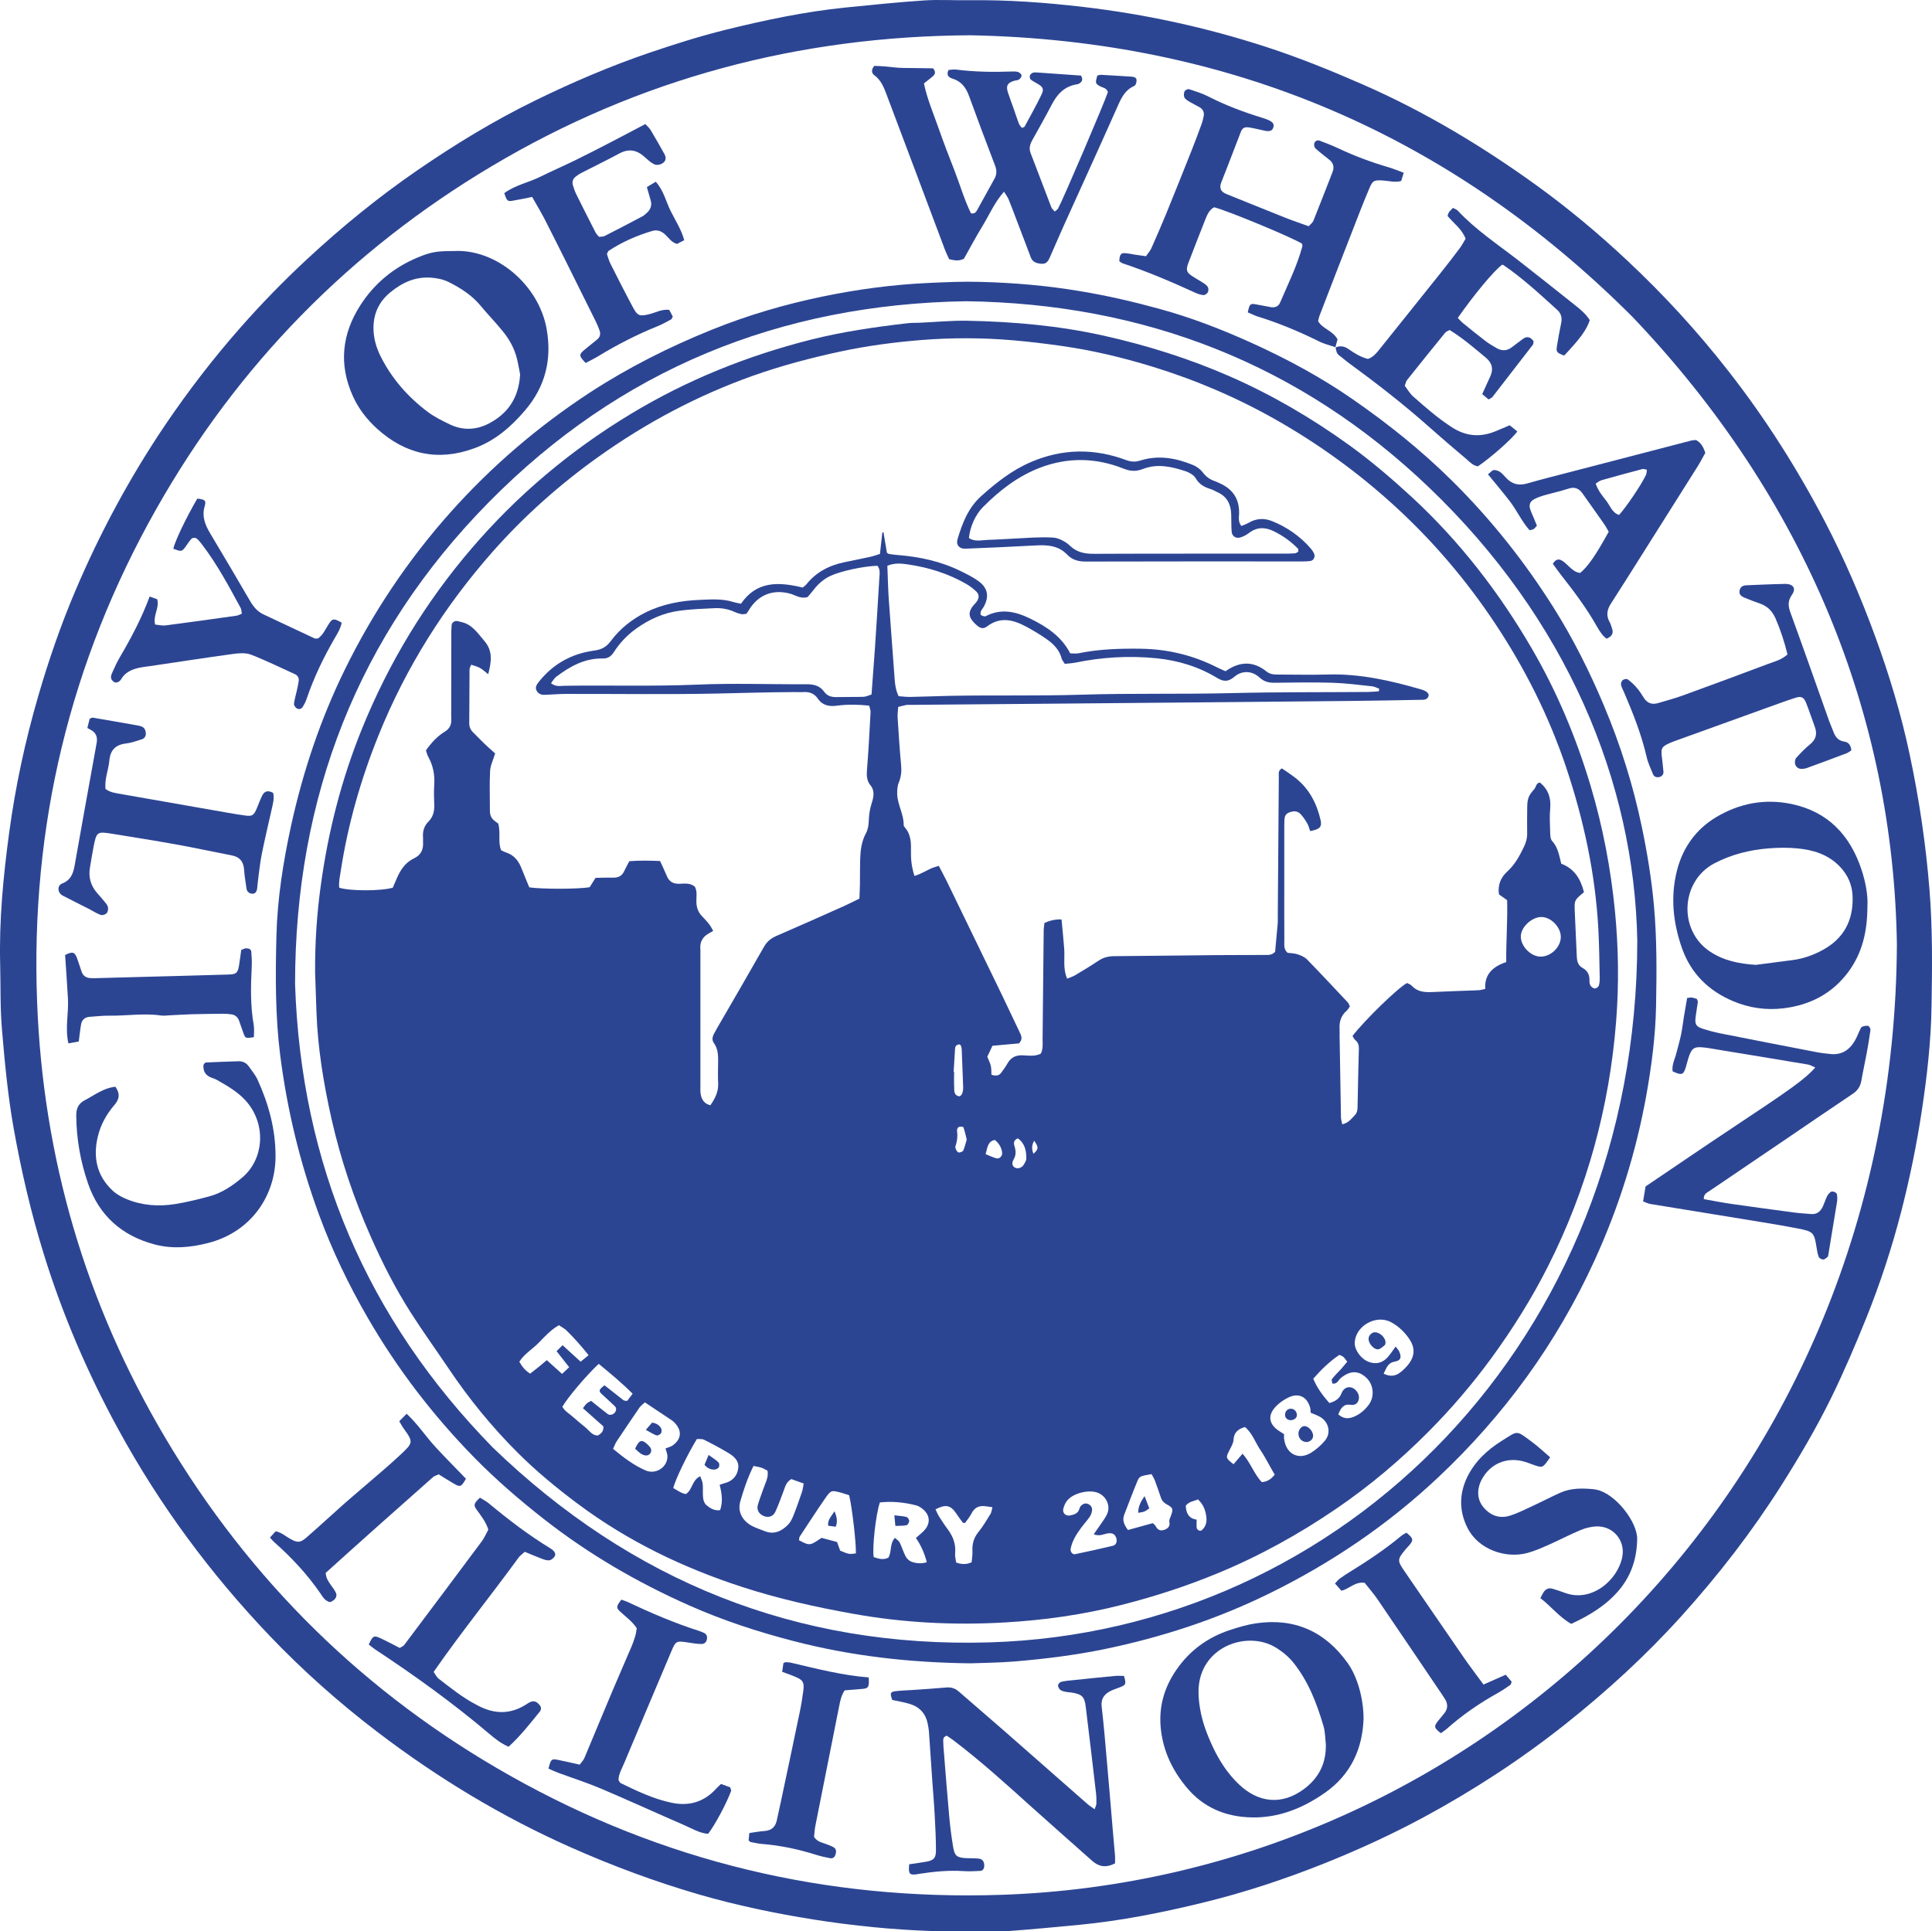 <?xml version="1.0" encoding="UTF-8"?> <svg xmlns="http://www.w3.org/2000/svg" xmlns:xlink="http://www.w3.org/1999/xlink" width="132.617" height="132.586" viewBox="0 0 132.617 132.586"><defs><clipPath id="clip-0"><path clip-rule="nonzero" d="M 0 0 L 132.617 0 L 132.617 132.586 L 0 132.586 Z M 0 0 "></path></clipPath></defs><g clip-path="url(#clip-0)"><path fill-rule="nonzero" fill="rgb(17.299%, 27.1%, 57.599%)" fill-opacity="1" d="M 130.207 64.824 C 129.965 49.125 123.957 34.246 112.062 21.758 C 99.516 9.207 84.371 2.77 66.629 2.422 C 54.863 2.48 43.863 5.383 33.738 11.418 C 23.996 17.223 16.301 25.082 10.723 34.949 C 4.797 45.438 2.086 56.742 2.547 68.785 C 2.953 79.488 5.875 89.469 11.332 98.684 C 17.16 108.527 25.066 116.297 35.035 121.914 C 45.473 127.797 56.707 130.473 68.688 130.082 C 101.742 129.004 130.027 101.785 130.207 64.824 M 0.012 66.219 C -0.066 63.18 0.223 60.168 0.629 57.168 C 1.055 54.008 1.723 50.895 2.613 47.828 C 3.324 45.371 4.156 42.957 5.152 40.605 C 6.855 36.59 8.914 32.762 11.359 29.145 C 12.938 26.816 14.648 24.594 16.504 22.488 C 17.941 20.855 19.457 19.297 21.051 17.816 C 23.438 15.598 25.949 13.547 28.629 11.703 C 31.23 9.914 33.926 8.27 36.762 6.887 C 39.312 5.641 41.922 4.523 44.613 3.609 C 46.316 3.031 48.027 2.488 49.773 2.055 C 52.5 1.379 55.246 0.801 58.043 0.516 C 59.832 0.336 61.617 0.152 63.41 0.031 C 64.445 -0.039 65.492 0.031 66.531 0.016 C 69.152 -0.02 71.758 0.172 74.363 0.477 C 78.637 0.977 82.816 1.891 86.906 3.219 C 89.188 3.961 91.406 4.863 93.602 5.824 C 97.781 7.66 101.668 9.988 105.363 12.648 C 107.59 14.25 109.695 16.008 111.699 17.887 C 114.215 20.242 116.535 22.773 118.652 25.488 C 121.184 28.727 123.375 32.184 125.277 35.828 C 126.605 38.379 127.738 41.012 128.723 43.707 C 129.688 46.348 130.5 49.035 131.082 51.785 C 131.738 54.867 132.199 57.98 132.449 61.133 C 132.66 63.781 132.629 66.426 132.586 69.07 C 132.551 71.465 132.281 73.848 131.922 76.219 C 131.574 78.527 131.109 80.812 130.531 83.074 C 129.879 85.613 129.066 88.102 128.086 90.531 C 127.355 92.34 126.586 94.141 125.73 95.895 C 124.703 97.992 123.52 100.008 122.27 101.98 C 120.258 105.156 117.961 108.125 115.445 110.914 C 112.992 113.637 110.297 116.105 107.426 118.383 C 104.379 120.801 101.129 122.914 97.711 124.762 C 95.516 125.945 93.254 126.98 90.938 127.91 C 88.211 129 85.43 129.922 82.574 130.617 C 79.785 131.297 76.973 131.863 74.109 132.137 C 72.512 132.289 70.91 132.445 69.309 132.562 C 68.648 132.613 67.984 132.57 67.32 132.57 C 66.188 132.57 65.047 132.609 63.914 132.566 C 62.594 132.516 61.27 132.43 59.953 132.301 C 58.574 132.164 57.195 131.992 55.828 131.773 C 53.18 131.352 50.555 130.801 47.977 130.055 C 44.973 129.18 42.055 128.098 39.195 126.828 C 34.441 124.719 30.031 122.047 25.902 118.898 C 23.266 116.887 20.789 114.688 18.5 112.289 C 14.434 108.023 10.957 103.32 8.129 98.141 C 6.02 94.281 4.293 90.262 2.996 86.062 C 2.117 83.227 1.453 80.344 0.93 77.418 C 0.535 75.18 0.324 72.922 0.133 70.66 C 0.008 69.188 0.047 67.699 0.012 66.219 "></path></g><path fill-rule="nonzero" fill="rgb(17.299%, 27.1%, 57.599%)" fill-opacity="1" d="M 112.387 64.582 C 112.191 53.691 107.531 42.492 98.082 33.457 C 89.234 24.992 78.551 20.844 66.312 20.68 C 53.539 20.883 42.527 25.367 33.551 34.48 C 24.543 43.621 20.262 54.75 20.254 67.551 C 20.66 79.918 25.176 90.531 33.836 99.383 C 43.344 108.551 54.684 113.137 67.91 112.75 C 92.207 112.035 112.363 91.977 112.387 64.582 M 66.598 114.188 C 62.34 114.137 58.375 113.672 54.473 112.66 C 52.023 112.027 49.629 111.242 47.32 110.219 C 43.762 108.641 40.414 106.699 37.344 104.293 C 35.676 102.988 34.078 101.609 32.594 100.102 C 29.73 97.184 27.266 93.969 25.219 90.426 C 23.922 88.18 22.805 85.852 21.91 83.422 C 20.598 79.859 19.707 76.191 19.23 72.414 C 18.891 69.711 18.906 67 18.973 64.293 C 19.035 61.703 19.441 59.145 19.996 56.613 C 20.809 52.934 22 49.379 23.656 45.996 C 25.582 42.066 27.992 38.461 30.906 35.188 C 33.734 32.016 36.938 29.273 40.488 26.949 C 43.137 25.223 45.953 23.805 48.887 22.625 C 51.355 21.629 53.898 20.887 56.492 20.352 C 58.871 19.859 61.273 19.539 63.711 19.426 C 64.906 19.371 66.105 19.316 67.301 19.352 C 69.602 19.41 71.891 19.609 74.164 19.992 C 75.973 20.293 77.75 20.699 79.516 21.184 C 81.746 21.789 83.891 22.621 85.988 23.574 C 88.375 24.66 90.68 25.902 92.836 27.398 C 95.277 29.086 97.582 30.934 99.699 33.031 C 102.359 35.668 104.664 38.574 106.652 41.73 C 108 43.871 109.125 46.125 110.105 48.457 C 111.234 51.141 112.102 53.906 112.695 56.75 C 113.07 58.539 113.363 60.34 113.531 62.168 C 113.738 64.469 113.719 66.77 113.676 69.066 C 113.637 71.113 113.371 73.148 113.012 75.168 C 112.305 79.102 111.121 82.875 109.461 86.512 C 106.859 92.211 103.242 97.176 98.688 101.453 C 95.238 104.691 91.359 107.32 87.109 109.402 C 83.52 111.164 79.758 112.395 75.844 113.207 C 73.801 113.629 71.738 113.883 69.668 114.059 C 68.566 114.148 67.461 114.156 66.598 114.188 "></path><path fill-rule="nonzero" fill="rgb(17.299%, 27.1%, 57.599%)" fill-opacity="1" d="M 68.918 13.16 C 68.262 13.902 67.91 14.75 67.441 15.516 C 66.98 16.27 66.57 17.047 66.164 17.766 C 65.793 17.945 65.492 17.871 65.152 17.793 C 65.062 17.594 64.961 17.402 64.883 17.199 C 63.543 13.629 62.203 10.055 60.855 6.488 C 60.668 5.988 60.473 5.492 60.004 5.156 C 59.832 5.031 59.785 4.777 60.016 4.523 C 60.445 4.531 60.906 4.57 61.375 4.625 C 61.809 4.68 62.254 4.66 62.695 4.672 C 63.164 4.68 63.633 4.684 64.047 4.691 C 64.262 4.945 64.184 5.105 64.027 5.242 C 63.84 5.402 63.641 5.551 63.422 5.727 C 63.641 6.797 64.07 7.777 64.418 8.781 C 64.762 9.766 65.137 10.734 65.516 11.703 C 65.902 12.695 66.195 13.723 66.652 14.648 C 66.969 14.703 67.031 14.484 67.117 14.34 C 67.508 13.656 67.875 12.957 68.262 12.27 C 68.43 11.973 68.426 11.695 68.305 11.371 C 67.695 9.781 67.098 8.188 66.516 6.586 C 66.309 6.023 66 5.59 65.395 5.402 C 65.133 5.324 64.934 5.172 65.109 4.805 C 65.27 4.793 65.457 4.754 65.637 4.777 C 66.891 4.934 68.148 4.957 69.41 4.91 C 69.566 4.906 69.73 4.895 69.879 4.941 C 69.977 4.973 70.109 5.082 70.121 5.172 C 70.133 5.262 70.035 5.402 69.945 5.461 C 69.848 5.523 69.703 5.516 69.586 5.555 C 69.152 5.695 69.043 5.891 69.184 6.34 C 69.309 6.73 69.461 7.113 69.594 7.5 C 69.711 7.828 69.812 8.16 69.938 8.484 C 69.977 8.594 70.074 8.684 70.141 8.777 C 70.227 8.742 70.309 8.734 70.332 8.691 C 70.719 7.973 71.121 7.262 71.477 6.523 C 71.676 6.105 71.605 5.984 71.227 5.754 C 71.066 5.656 70.895 5.578 70.75 5.461 C 70.695 5.414 70.672 5.281 70.691 5.199 C 70.711 5.125 70.793 5.043 70.867 5.008 C 70.949 4.969 71.051 4.965 71.145 4.973 C 72.176 5.043 73.207 5.117 74.199 5.188 C 74.363 5.453 74.273 5.602 74.102 5.723 C 74.051 5.754 73.988 5.777 73.926 5.789 C 73.062 5.918 72.559 6.473 72.176 7.215 C 71.758 8.027 71.301 8.82 70.859 9.621 C 70.703 9.902 70.613 10.18 70.746 10.516 C 71.227 11.75 71.688 12.992 72.164 14.227 C 72.203 14.332 72.309 14.41 72.398 14.523 C 72.5 14.434 72.59 14.387 72.629 14.316 C 72.988 13.66 75.855 6.949 76.047 6.324 C 75.969 6.023 75.672 6.023 75.465 5.898 C 75.188 5.734 75.18 5.684 75.32 5.184 C 75.406 5.168 75.496 5.133 75.586 5.137 C 76.277 5.176 76.969 5.215 77.66 5.262 C 77.82 5.273 78.008 5.312 78.016 5.496 C 78.023 5.633 77.961 5.859 77.863 5.898 C 77.148 6.207 76.918 6.852 76.629 7.492 C 75.438 10.172 74.219 12.836 73.012 15.508 C 72.688 16.227 72.383 16.953 72.062 17.672 C 71.961 17.914 71.82 18.129 71.516 18.109 C 71.191 18.086 70.891 18.027 70.754 17.664 C 70.445 16.836 70.129 16.016 69.812 15.188 C 69.621 14.688 69.438 14.184 69.234 13.688 C 69.168 13.523 69.051 13.379 68.918 13.16 "></path><path fill-rule="nonzero" fill="rgb(17.299%, 27.1%, 57.599%)" fill-opacity="1" d="M 91.68 23.84 C 91.293 23.707 90.887 23.613 90.527 23.43 C 89.168 22.758 87.773 22.172 86.324 21.727 C 86.09 21.652 85.867 21.535 85.652 21.445 C 85.754 20.918 85.82 20.832 86.121 20.879 C 86.496 20.938 86.867 21.023 87.238 21.086 C 87.516 21.133 87.758 21.039 87.867 20.777 C 88.41 19.5 89.035 18.258 89.398 16.91 C 89.41 16.855 89.383 16.789 89.371 16.73 C 88.742 16.32 84.301 14.473 83.344 14.23 C 83.031 14.387 82.883 14.703 82.754 15.02 C 82.367 15.988 81.996 16.957 81.621 17.926 C 81.586 18.016 81.551 18.102 81.523 18.195 C 81.418 18.547 81.469 18.707 81.781 18.918 C 82.07 19.113 82.375 19.277 82.664 19.469 C 82.766 19.539 82.879 19.629 82.922 19.734 C 82.965 19.832 82.953 19.992 82.898 20.082 C 82.844 20.172 82.703 20.262 82.602 20.258 C 82.422 20.242 82.234 20.18 82.062 20.105 C 80.43 19.355 78.777 18.648 77.07 18.082 C 76.984 18.051 76.91 17.984 76.832 17.938 C 76.848 17.484 76.934 17.355 77.238 17.379 C 77.457 17.398 77.676 17.445 77.891 17.48 C 78.141 17.516 78.387 17.551 78.664 17.59 C 78.797 17.391 78.949 17.227 79.035 17.035 C 79.379 16.258 79.719 15.477 80.043 14.691 C 80.625 13.262 81.199 11.828 81.77 10.391 C 82.016 9.777 82.246 9.156 82.473 8.535 C 82.539 8.359 82.582 8.172 82.621 7.988 C 82.68 7.707 82.574 7.492 82.324 7.352 C 82.105 7.23 81.879 7.121 81.664 6.992 C 81.531 6.91 81.371 6.824 81.305 6.695 C 81.246 6.582 81.258 6.391 81.312 6.266 C 81.348 6.184 81.535 6.098 81.621 6.125 C 82.07 6.27 82.527 6.41 82.945 6.625 C 84.125 7.23 85.363 7.695 86.629 8.082 C 86.75 8.117 86.871 8.16 86.988 8.207 C 87.359 8.359 87.473 8.5 87.41 8.73 C 87.34 8.98 87.168 9.047 86.793 8.969 C 86.453 8.898 86.117 8.809 85.773 8.754 C 85.438 8.695 85.281 8.777 85.172 9.059 C 84.723 10.203 84.297 11.359 83.84 12.496 C 83.676 12.902 83.789 13.164 84.184 13.32 C 85.559 13.875 86.934 14.434 88.312 14.98 C 88.805 15.176 89.312 15.344 89.832 15.531 C 89.965 15.383 90.102 15.285 90.156 15.152 C 90.602 14.039 91.035 12.926 91.469 11.809 C 91.598 11.477 91.535 11.191 91.246 10.965 C 90.926 10.711 90.598 10.461 90.297 10.188 C 90.223 10.125 90.188 9.957 90.211 9.855 C 90.254 9.688 90.422 9.594 90.582 9.656 C 91.027 9.82 91.465 9.996 91.891 10.195 C 93.008 10.723 94.16 11.145 95.34 11.492 C 95.668 11.59 95.984 11.723 96.355 11.859 C 96.285 12.09 96.23 12.258 96.18 12.426 C 95.742 12.547 95.336 12.414 94.934 12.391 C 94.324 12.355 94.223 12.383 93.992 12.938 C 93.586 13.895 93.211 14.867 92.836 15.836 C 92.078 17.773 91.328 19.715 90.582 21.656 C 90.535 21.77 90.516 21.898 90.477 22.047 C 90.781 22.582 91.488 22.688 91.812 23.301 C 91.77 23.453 91.715 23.66 91.656 23.863 Z M 91.68 23.84 "></path><path fill-rule="nonzero" fill="rgb(17.299%, 27.1%, 57.599%)" fill-opacity="1" d="M 120.523 66.238 C 121.363 66.129 122.203 66.016 123.047 65.91 C 123.777 65.816 124.453 65.574 125.098 65.227 C 126.551 64.445 127.211 63.203 127.168 61.586 C 127.152 60.77 126.848 60.059 126.266 59.465 C 125.465 58.648 124.453 58.344 123.371 58.242 C 122.719 58.18 122.051 58.188 121.395 58.242 C 120.098 58.344 118.848 58.66 117.684 59.266 C 115.359 60.484 115.188 63.863 117.371 65.32 C 118.324 65.957 119.391 66.164 120.523 66.238 M 128.184 62.203 C 128.18 64.008 127.809 65.449 126.879 66.715 C 125.766 68.219 124.238 69.004 122.402 69.223 C 121.219 69.363 120.074 69.195 118.98 68.738 C 117.301 68.035 116.078 66.844 115.465 65.121 C 114.844 63.371 114.648 61.574 115.117 59.738 C 115.523 58.168 116.422 56.93 117.789 56.105 C 119.379 55.152 121.129 54.809 122.973 55.195 C 125.465 55.715 126.98 57.324 127.766 59.664 C 128.066 60.559 128.23 61.496 128.184 62.203 "></path><path fill-rule="nonzero" fill="rgb(17.299%, 27.1%, 57.599%)" fill-opacity="1" d="M 35.703 25.703 C 35.641 25.402 35.578 25 35.48 24.605 C 35.309 23.926 34.973 23.312 34.535 22.77 C 34.047 22.16 33.492 21.598 32.992 20.992 C 32.398 20.273 31.641 19.785 30.816 19.371 C 30.441 19.184 30.051 19.102 29.641 19.066 C 28.531 18.969 27.613 19.391 26.781 20.078 C 26.031 20.699 25.652 21.492 25.637 22.457 C 25.625 23.164 25.812 23.828 26.121 24.453 C 26.883 25.977 27.977 27.227 29.32 28.246 C 29.789 28.605 30.336 28.875 30.871 29.133 C 31.781 29.57 32.711 29.527 33.594 29.055 C 34.883 28.363 35.609 27.297 35.703 25.703 M 31.141 17.234 C 34.055 17.066 37 19.562 37.527 22.609 C 37.891 24.691 37.426 26.543 36.055 28.156 C 35.086 29.301 33.969 30.266 32.539 30.781 C 30.062 31.684 27.84 31.199 25.891 29.438 C 25.184 28.797 24.605 28.051 24.215 27.18 C 23.242 25.016 23.473 22.926 24.727 20.969 C 25.68 19.477 27.008 18.375 28.652 17.684 C 29.574 17.297 29.977 17.234 31.141 17.234 "></path><path fill-rule="nonzero" fill="rgb(17.299%, 27.1%, 57.599%)" fill-opacity="1" d="M 124.605 73.285 C 124.426 73.211 124.27 73.109 124.105 73.082 C 122.023 72.73 119.941 72.391 117.855 72.047 C 117.516 71.992 117.176 71.926 116.832 71.898 C 116.32 71.855 116.141 71.969 115.965 72.434 C 115.867 72.699 115.805 72.977 115.723 73.25 C 115.555 73.801 115.438 73.84 114.812 73.547 C 114.746 73.102 114.969 72.703 115.074 72.281 C 115.184 71.855 115.309 71.434 115.398 71 C 115.48 70.602 115.523 70.191 115.59 69.789 C 115.664 69.359 115.738 68.934 115.809 68.512 C 115.969 68.496 116.062 68.469 116.152 68.484 C 116.27 68.504 116.387 68.551 116.484 68.582 C 116.512 68.676 116.551 68.738 116.543 68.793 C 116.496 69.137 116.434 69.477 116.391 69.82 C 116.328 70.336 116.418 70.48 116.934 70.641 C 117.293 70.754 117.66 70.855 118.031 70.93 C 120.258 71.371 122.48 71.805 124.711 72.234 C 125.02 72.293 125.332 72.324 125.645 72.359 C 126.434 72.441 126.973 72.066 127.344 71.406 C 127.465 71.188 127.555 70.949 127.664 70.723 C 127.703 70.641 127.742 70.52 127.809 70.492 C 127.941 70.438 128.105 70.398 128.242 70.43 C 128.312 70.445 128.406 70.629 128.391 70.723 C 128.32 71.254 128.23 71.781 128.133 72.309 C 128.02 72.93 127.879 73.543 127.773 74.164 C 127.707 74.562 127.531 74.852 127.191 75.082 C 125.699 76.078 124.219 77.098 122.734 78.105 C 120.938 79.328 119.133 80.543 117.336 81.766 C 117.16 81.883 116.934 81.973 116.953 82.32 C 117.582 82.434 118.223 82.559 118.871 82.652 C 120.305 82.859 121.738 83.051 123.176 83.242 C 123.551 83.293 123.926 83.309 124.305 83.344 C 124.707 83.383 124.961 83.176 125.121 82.832 C 125.227 82.602 125.301 82.359 125.41 82.133 C 125.461 82.023 125.547 81.926 125.637 81.844 C 125.762 81.73 126.078 81.848 126.098 82.012 C 126.113 82.168 126.125 82.328 126.102 82.48 C 125.906 83.695 125.707 84.906 125.504 86.121 C 125.496 86.18 125.484 86.258 125.445 86.293 C 125.355 86.367 125.25 86.465 125.148 86.465 C 125.047 86.465 124.887 86.383 124.848 86.297 C 124.766 86.098 124.73 85.875 124.695 85.656 C 124.535 84.617 124.473 84.543 123.426 84.34 C 122.625 84.184 121.816 84.043 121.008 83.914 C 118.43 83.488 115.848 83.074 113.27 82.652 C 113.125 82.625 112.984 82.551 112.785 82.477 C 112.844 82.117 112.902 81.785 112.957 81.449 C 114.934 80.113 116.883 78.781 118.852 77.473 C 123.012 74.715 123.891 74.086 124.605 73.285 "></path><path fill-rule="nonzero" fill="rgb(17.299%, 27.1%, 57.599%)" fill-opacity="1" d="M 91.008 119.727 C 90.961 119.32 90.965 118.898 90.852 118.512 C 90.398 116.965 89.832 115.469 88.812 114.18 C 88.473 113.754 88.07 113.414 87.613 113.129 C 85.707 111.926 82.539 112.957 82.285 115.773 C 82.242 116.27 82.289 116.785 82.371 117.277 C 82.523 118.215 82.863 119.102 83.266 119.957 C 83.711 120.902 84.285 121.777 85.047 122.5 C 86.375 123.766 87.988 123.945 89.5 122.824 C 90.547 122.047 91.043 121.027 91.008 119.727 M 93.598 117.957 C 93.539 120.004 92.754 121.82 90.926 123.09 C 89.422 124.137 87.766 124.809 85.902 124.766 C 84.125 124.723 82.598 124.098 81.43 122.68 C 80.484 121.531 79.871 120.266 79.691 118.77 C 79.512 117.25 79.887 115.891 80.734 114.656 C 81.652 113.312 82.91 112.391 84.461 111.891 C 85.027 111.707 85.605 111.531 86.195 111.445 C 88.848 111.051 90.953 111.992 92.504 114.164 C 93.168 115.09 93.59 116.574 93.598 117.957 "></path><path fill-rule="nonzero" fill="rgb(17.299%, 27.1%, 57.599%)" fill-opacity="1" d="M 76.539 127.922 C 75.902 128.246 75.426 128.148 74.977 127.754 C 73.609 126.535 72.234 125.332 70.875 124.109 C 69.098 122.508 67.324 120.895 65.414 119.449 C 65.266 119.34 65.113 119.242 64.988 119.156 C 64.734 119.234 64.742 119.41 64.746 119.559 C 64.75 119.84 64.777 120.121 64.801 120.406 C 64.918 121.848 65.027 123.293 65.16 124.734 C 65.223 125.426 65.312 126.113 65.426 126.797 C 65.523 127.406 65.688 127.527 66.301 127.562 C 66.582 127.574 66.867 127.566 67.152 127.59 C 67.445 127.617 67.574 127.797 67.559 128.113 C 67.551 128.289 67.465 128.426 67.285 128.438 C 66.906 128.457 66.527 128.48 66.148 128.453 C 65.105 128.383 64.074 128.488 63.047 128.648 C 62.984 128.656 62.926 128.672 62.859 128.68 C 62.422 128.723 62.348 128.617 62.41 127.984 C 62.789 127.926 63.188 127.879 63.586 127.805 C 64.086 127.715 64.246 127.555 64.246 127.047 C 64.246 126.262 64.207 125.473 64.164 124.688 C 64.125 123.902 64.055 123.117 64 122.332 C 63.918 121.172 63.844 120.008 63.762 118.848 C 63.75 118.691 63.719 118.535 63.688 118.379 C 63.559 117.66 63.141 117.184 62.445 116.973 C 62.055 116.855 61.648 116.793 61.25 116.703 C 61.078 116.254 61.109 116.145 61.457 116.102 C 61.863 116.051 62.273 116.043 62.684 116.016 C 63.434 115.961 64.191 115.918 64.941 115.848 C 65.277 115.816 65.551 115.895 65.805 116.117 C 66.824 117.012 67.859 117.887 68.875 118.777 C 70.797 120.461 72.707 122.148 74.629 123.832 C 74.766 123.953 74.918 124.047 75.137 124.207 C 75.191 124.035 75.254 123.934 75.258 123.828 C 75.266 123.578 75.262 123.324 75.23 123.074 C 75 121.102 74.77 119.133 74.527 117.164 C 74.441 116.469 74.273 116.316 73.582 116.199 C 73.426 116.172 73.266 116.172 73.113 116.137 C 72.992 116.109 72.855 116.078 72.77 116 C 72.688 115.926 72.613 115.785 72.625 115.688 C 72.641 115.598 72.766 115.473 72.859 115.453 C 73.137 115.391 73.418 115.367 73.703 115.34 C 74.641 115.238 75.582 115.145 76.52 115.055 C 76.734 115.035 76.953 115.051 77.152 115.051 C 77.312 115.598 77.289 115.664 76.918 115.816 C 76.656 115.922 76.375 115.996 76.137 116.137 C 75.758 116.359 75.566 116.668 75.621 117.156 C 75.773 118.469 75.883 119.789 75.996 121.105 C 76.129 122.578 76.25 124.055 76.375 125.531 C 76.43 126.156 76.488 126.785 76.539 127.41 C 76.551 127.566 76.539 127.719 76.539 127.922 "></path><path fill-rule="nonzero" fill="rgb(17.299%, 27.1%, 57.599%)" fill-opacity="1" d="M 91.656 23.863 C 91.973 23.715 92.262 23.762 92.547 23.953 C 92.961 24.238 93.383 24.516 93.902 24.641 C 94.273 24.512 94.504 24.219 94.738 23.922 C 96.117 22.199 97.504 20.477 98.879 18.75 C 99.332 18.188 99.773 17.609 100.207 17.031 C 100.355 16.832 100.469 16.605 100.602 16.387 C 100.352 15.723 99.785 15.336 99.363 14.824 C 99.398 14.738 99.41 14.641 99.465 14.566 C 99.531 14.465 99.629 14.387 99.734 14.273 C 99.859 14.344 99.988 14.375 100.066 14.461 C 101.277 15.762 102.758 16.742 104.152 17.82 C 105.496 18.863 106.824 19.926 108.156 20.984 C 108.527 21.277 108.887 21.586 109.125 21.98 C 108.918 22.633 108.441 23.281 107.367 24.41 C 106.871 24.223 106.812 24.164 106.867 23.797 C 106.949 23.266 107.047 22.738 107.156 22.215 C 107.234 21.848 107.184 21.535 106.891 21.273 C 105.699 20.195 104.523 19.098 103.191 18.191 C 103.168 18.18 103.133 18.184 103.102 18.176 C 102.496 18.648 101.234 20.164 100.066 21.824 C 100.184 21.945 100.301 22.086 100.438 22.195 C 100.949 22.613 101.469 23.027 101.992 23.43 C 102.219 23.602 102.469 23.742 102.711 23.887 C 103.07 24.102 103.426 24.102 103.77 23.844 C 104.02 23.648 104.277 23.465 104.527 23.273 C 104.816 23.055 105.051 23.129 105.266 23.418 C 105.254 23.492 105.266 23.605 105.219 23.668 C 104.297 24.867 103.371 26.062 102.441 27.258 C 102.387 27.324 102.285 27.355 102.18 27.422 C 102.043 27.305 101.902 27.188 101.742 27.055 C 101.938 26.625 102.121 26.227 102.301 25.828 C 102.523 25.332 102.422 24.918 102.004 24.566 C 101.207 23.898 100.422 23.223 99.508 22.656 C 99.398 22.719 99.266 22.758 99.195 22.848 C 98.32 23.922 97.449 25 96.586 26.086 C 96.512 26.18 96.492 26.312 96.426 26.48 C 96.609 26.723 96.766 27.004 96.992 27.207 C 97.84 27.961 98.691 28.703 99.648 29.324 C 100.605 29.949 101.578 30.039 102.617 29.621 C 102.938 29.492 103.254 29.352 103.629 29.195 C 103.789 29.324 103.973 29.473 104.152 29.621 C 103.789 30.133 102.305 31.438 101.449 32.012 C 101.113 31.973 100.898 31.723 100.664 31.523 C 99.773 30.773 98.887 30.012 98.016 29.238 C 96.266 27.691 94.426 26.262 92.539 24.887 C 92.336 24.738 92.152 24.562 91.945 24.418 C 91.738 24.27 91.711 24.055 91.68 23.84 C 91.68 23.84 91.656 23.863 91.656 23.863 "></path><path fill-rule="nonzero" fill="rgb(17.299%, 27.1%, 57.599%)" fill-opacity="1" d="M 36.527 13.52 C 36 13.625 35.57 13.719 35.137 13.789 C 34.84 13.836 34.785 13.77 34.613 13.262 C 35.348 12.711 36.27 12.539 37.078 12.137 C 37.867 11.746 38.68 11.395 39.473 11.008 C 40.293 10.605 41.105 10.188 41.918 9.766 C 42.699 9.363 43.477 8.949 44.297 8.516 C 44.422 8.652 44.566 8.773 44.66 8.926 C 44.984 9.465 45.297 10.016 45.602 10.566 C 45.691 10.73 45.746 10.922 45.605 11.098 C 45.453 11.285 45.133 11.375 44.914 11.281 C 44.801 11.23 44.695 11.156 44.598 11.078 C 44.473 10.984 44.359 10.875 44.242 10.77 C 43.719 10.297 43.164 10.184 42.516 10.535 C 41.656 11 40.773 11.426 39.906 11.871 C 39.766 11.941 39.633 12.031 39.512 12.129 C 39.324 12.281 39.254 12.484 39.328 12.723 C 39.395 12.93 39.461 13.145 39.559 13.34 C 39.992 14.215 40.434 15.09 40.879 15.957 C 40.934 16.066 41.027 16.148 41.117 16.258 C 41.258 16.238 41.395 16.258 41.5 16.203 C 42.367 15.762 43.234 15.312 44.094 14.852 C 44.23 14.781 44.348 14.664 44.461 14.555 C 44.672 14.336 44.754 14.07 44.668 13.77 C 44.586 13.473 44.496 13.176 44.402 12.844 C 44.613 12.715 44.793 12.605 45.012 12.477 C 45.555 13.074 45.711 13.832 46.039 14.492 C 46.359 15.137 46.762 15.746 46.969 16.488 C 46.785 16.582 46.625 16.668 46.473 16.746 C 46.082 16.641 45.902 16.32 45.652 16.094 C 45.395 15.859 45.102 15.758 44.781 15.852 C 43.719 16.168 42.711 16.605 41.781 17.219 C 41.734 17.25 41.719 17.324 41.66 17.434 C 41.73 17.629 41.785 17.875 41.898 18.094 C 42.406 19.105 42.922 20.121 43.457 21.117 C 43.762 21.688 43.906 21.723 44.531 21.578 C 44.984 21.477 45.402 21.211 45.938 21.273 C 46.02 21.434 46.105 21.594 46.18 21.73 C 46.129 21.824 46.117 21.902 46.07 21.926 C 45.766 22.09 45.465 22.262 45.145 22.391 C 43.738 22.961 42.391 23.645 41.098 24.434 C 40.805 24.613 40.492 24.762 40.203 24.918 C 39.73 24.434 39.727 24.34 40.125 24.008 C 40.414 23.766 40.715 23.535 41.004 23.293 C 41.199 23.133 41.234 22.914 41.156 22.691 C 41.074 22.453 40.973 22.223 40.859 21.996 C 40.203 20.668 39.543 19.344 38.883 18.02 C 38.375 17.008 37.871 15.988 37.352 14.98 C 37.105 14.508 36.828 14.055 36.527 13.52 "></path><path fill-rule="nonzero" fill="rgb(17.299%, 27.1%, 57.599%)" fill-opacity="1" d="M 113.047 32.246 C 112.91 32.223 112.812 32.18 112.734 32.203 C 111.797 32.449 110.859 32.703 109.926 32.969 C 109.793 33.008 109.676 33.113 109.531 33.199 C 109.695 33.672 109.969 34.016 110.238 34.352 C 110.516 34.699 110.648 35.195 111.133 35.352 C 111.605 34.852 112.688 33.246 112.984 32.602 C 113.031 32.5 113.027 32.379 113.047 32.246 M 102.137 32.562 C 102.344 32.402 102.438 32.273 102.535 32.27 C 102.676 32.262 102.84 32.316 102.961 32.395 C 103.113 32.5 103.238 32.648 103.367 32.789 C 103.77 33.227 104.234 33.363 104.82 33.191 C 105.848 32.898 106.891 32.637 107.926 32.367 C 110.641 31.66 113.352 30.953 116.066 30.25 C 116.188 30.219 116.312 30.219 116.414 30.207 C 116.777 30.395 116.922 30.703 117.059 31.086 C 116.887 31.387 116.719 31.719 116.52 32.035 C 114.906 34.598 113.293 37.156 111.676 39.715 C 111.309 40.297 110.934 40.879 110.559 41.465 C 110.305 41.867 110.242 42.277 110.492 42.711 C 110.57 42.848 110.602 43.004 110.656 43.152 C 110.773 43.488 110.637 43.699 110.273 43.848 C 110.18 43.762 110.059 43.668 109.973 43.555 C 109.84 43.379 109.715 43.191 109.609 43 C 108.898 41.73 108.02 40.578 107.125 39.434 C 106.934 39.191 106.762 38.938 106.59 38.707 C 106.777 38.387 107 38.336 107.254 38.508 C 107.41 38.609 107.543 38.746 107.68 38.875 C 107.914 39.09 108.141 39.301 108.469 39.332 C 109.027 38.859 109.531 38.125 110.426 36.504 C 110.332 36.348 110.234 36.152 110.113 35.977 C 109.629 35.281 109.129 34.59 108.641 33.895 C 108.398 33.547 108.109 33.398 107.672 33.543 C 107.105 33.727 106.516 33.855 105.941 34.02 C 105.73 34.082 105.523 34.16 105.328 34.262 C 105.027 34.414 104.934 34.652 105.039 34.969 C 105.105 35.176 105.207 35.375 105.289 35.578 C 105.359 35.75 105.43 35.922 105.496 36.086 C 105.406 36.188 105.355 36.27 105.281 36.316 C 105.207 36.363 105.109 36.371 104.996 36.402 C 104.465 35.812 104.141 35.082 103.672 34.457 C 103.199 33.836 102.691 33.242 102.137 32.562 "></path><path fill-rule="nonzero" fill="rgb(17.299%, 27.1%, 57.599%)" fill-opacity="1" d="M 122.699 44.926 C 122.48 44.047 122.219 43.242 121.879 42.461 C 121.664 41.969 121.336 41.621 120.824 41.441 C 120.469 41.316 120.117 41.184 119.766 41.039 C 119.465 40.914 119.375 40.781 119.406 40.562 C 119.445 40.324 119.586 40.195 119.863 40.18 C 120.746 40.145 121.629 40.102 122.508 40.086 C 123.09 40.074 123.316 40.391 123.004 40.832 C 122.707 41.258 122.738 41.609 122.902 42.059 C 123.809 44.547 124.684 47.043 125.57 49.535 C 125.656 49.773 125.766 50 125.852 50.238 C 125.98 50.586 126.184 50.848 126.574 50.906 C 126.91 50.953 127.043 51.168 127.082 51.512 C 126.969 51.582 126.875 51.664 126.766 51.707 C 125.852 52.055 124.938 52.395 124.02 52.727 C 123.906 52.77 123.773 52.785 123.648 52.785 C 123.438 52.781 123.277 52.648 123.223 52.465 C 123.188 52.336 123.211 52.129 123.293 52.035 C 123.586 51.707 123.895 51.383 124.234 51.109 C 124.676 50.758 124.75 50.355 124.559 49.855 C 124.359 49.324 124.188 48.781 123.977 48.258 C 123.812 47.855 123.641 47.773 123.234 47.906 C 122.605 48.109 121.984 48.34 121.363 48.562 C 119.23 49.332 117.098 50.102 114.965 50.871 C 114.816 50.926 114.668 50.984 114.527 51.051 C 114.086 51.258 114.016 51.379 114.062 51.859 C 114.098 52.234 114.156 52.609 114.184 52.984 C 114.199 53.188 114.035 53.34 113.836 53.355 C 113.656 53.371 113.523 53.297 113.461 53.137 C 113.309 52.758 113.125 52.383 113.035 51.988 C 112.68 50.441 112.102 48.98 111.48 47.531 C 111.406 47.359 111.305 47.188 111.27 47.008 C 111.25 46.91 111.309 46.75 111.387 46.688 C 111.469 46.625 111.656 46.586 111.727 46.637 C 111.949 46.801 112.16 46.996 112.344 47.207 C 112.527 47.418 112.684 47.66 112.832 47.898 C 113.066 48.273 113.391 48.391 113.805 48.27 C 114.379 48.098 114.961 47.945 115.52 47.742 C 117.473 47.031 119.426 46.312 121.367 45.578 C 121.801 45.414 122.273 45.312 122.699 44.926 "></path><path fill-rule="nonzero" fill="rgb(17.299%, 27.1%, 57.599%)" fill-opacity="1" d="M 5.996 49.977 C 6.07 49.672 6.117 49.496 6.156 49.34 C 6.25 49.305 6.309 49.258 6.363 49.266 C 7.387 49.438 8.41 49.621 9.434 49.801 C 9.527 49.816 9.621 49.836 9.707 49.871 C 9.906 49.945 9.988 50.109 10.008 50.309 C 10.027 50.523 9.934 50.691 9.734 50.754 C 9.375 50.867 9.012 51 8.641 51.043 C 7.926 51.125 7.57 51.504 7.508 52.203 C 7.449 52.855 7.168 53.48 7.242 54.16 C 7.566 54.41 7.945 54.445 8.312 54.512 C 10.734 54.938 13.152 55.363 15.574 55.785 C 15.977 55.855 16.379 55.926 16.785 55.98 C 17.32 56.055 17.414 55.996 17.637 55.473 C 17.758 55.184 17.863 54.883 18.004 54.605 C 18.16 54.297 18.41 54.246 18.75 54.43 C 18.848 54.828 18.723 55.219 18.637 55.613 C 18.41 56.629 18.168 57.637 17.965 58.656 C 17.848 59.242 17.789 59.84 17.711 60.434 C 17.684 60.621 17.676 60.809 17.652 60.996 C 17.613 61.25 17.492 61.375 17.305 61.352 C 17.09 61.332 16.953 61.215 16.922 61.004 C 16.859 60.566 16.781 60.133 16.754 59.695 C 16.715 59.141 16.453 58.828 15.906 58.723 C 14.637 58.48 13.375 58.203 12.102 57.973 C 10.645 57.711 9.184 57.48 7.719 57.242 C 6.656 57.07 6.625 57.094 6.418 58.156 C 6.328 58.621 6.254 59.086 6.176 59.551 C 6.059 60.215 6.227 60.801 6.668 61.309 C 6.832 61.5 7.004 61.684 7.16 61.879 C 7.258 62 7.379 62.129 7.41 62.27 C 7.441 62.402 7.406 62.602 7.32 62.691 C 7.234 62.785 7.023 62.852 6.91 62.809 C 6.617 62.703 6.352 62.523 6.074 62.383 C 5.484 62.082 4.891 61.789 4.305 61.484 C 3.949 61.301 3.902 60.801 4.262 60.656 C 4.852 60.426 5.023 59.984 5.121 59.426 C 5.59 56.758 6.078 54.09 6.559 51.426 C 6.582 51.301 6.598 51.176 6.625 51.051 C 6.703 50.684 6.645 50.359 6.297 50.145 C 6.191 50.078 6.074 50.02 5.996 49.977 "></path><path fill-rule="nonzero" fill="rgb(17.299%, 27.1%, 57.599%)" fill-opacity="1" d="M 7.922 74.605 C 8.27 75.109 8.184 75.477 7.848 75.863 C 7.309 76.492 6.906 77.219 6.715 78.023 C 6.375 79.438 6.637 80.723 7.738 81.742 C 8.008 81.992 8.355 82.184 8.699 82.324 C 9.773 82.766 10.906 82.84 12.043 82.656 C 12.816 82.531 13.586 82.34 14.348 82.137 C 15.215 81.906 15.941 81.418 16.625 80.84 C 18.074 79.617 18.27 77.375 17.066 75.801 C 16.492 75.051 15.703 74.602 14.91 74.148 C 14.801 74.086 14.68 74.039 14.559 74 C 14.102 73.848 13.926 73.531 13.969 73.094 C 14.035 73.023 14.074 72.941 14.121 72.941 C 14.871 72.906 15.621 72.879 16.375 72.855 C 16.68 72.844 16.922 72.98 17.094 73.23 C 17.289 73.516 17.523 73.785 17.668 74.094 C 18.438 75.773 18.918 77.531 18.914 79.387 C 18.91 82.082 17.242 84.578 14.285 85.332 C 13.078 85.645 11.852 85.754 10.637 85.438 C 8.375 84.848 6.793 83.449 6.035 81.223 C 5.523 79.73 5.246 78.18 5.234 76.586 C 5.23 76.078 5.391 75.75 5.836 75.523 C 6.496 75.176 7.098 74.695 7.922 74.605 "></path><path fill-rule="nonzero" fill="rgb(17.299%, 27.1%, 57.599%)" fill-opacity="1" d="M 10.273 40.953 C 10.504 41.035 10.645 41.082 10.789 41.137 C 10.965 41.727 10.488 42.242 10.648 42.875 C 10.887 42.898 11.133 42.965 11.371 42.934 C 12.996 42.723 14.617 42.496 16.242 42.266 C 16.355 42.25 16.465 42.18 16.602 42.129 C 16.57 41.977 16.574 41.844 16.52 41.738 C 15.707 40.242 14.906 38.738 13.867 37.379 C 13.75 37.23 13.637 37.07 13.488 36.961 C 13.414 36.906 13.215 36.914 13.152 36.977 C 12.98 37.156 12.855 37.379 12.703 37.578 C 12.477 37.871 12.426 37.875 11.898 37.672 C 11.992 37.184 12.773 35.547 13.543 34.23 C 14.066 34.289 14.168 34.352 14.051 34.746 C 13.844 35.457 14.078 36.031 14.43 36.621 C 15.355 38.16 16.262 39.711 17.168 41.262 C 17.398 41.652 17.668 41.984 18.09 42.18 C 19.262 42.727 20.43 43.281 21.598 43.828 C 21.648 43.852 21.723 43.832 21.824 43.832 C 22.18 43.59 22.348 43.172 22.586 42.809 C 22.824 42.449 22.926 42.441 23.453 42.746 C 23.383 43.148 23.16 43.496 22.957 43.844 C 22.199 45.156 21.543 46.516 21.055 47.957 C 20.984 48.164 20.887 48.367 20.766 48.547 C 20.668 48.688 20.488 48.719 20.348 48.613 C 20.262 48.551 20.168 48.41 20.18 48.316 C 20.219 48.004 20.309 47.703 20.379 47.395 C 20.426 47.18 20.477 46.965 20.504 46.746 C 20.531 46.543 20.438 46.371 20.25 46.285 C 19.246 45.828 18.254 45.34 17.227 44.941 C 16.871 44.805 16.414 44.836 16.016 44.891 C 14.113 45.152 12.215 45.445 10.312 45.727 C 10.125 45.754 9.938 45.77 9.75 45.805 C 9.18 45.906 8.645 46.074 8.324 46.617 C 8.281 46.695 8.203 46.77 8.125 46.812 C 8.047 46.848 7.926 46.875 7.863 46.84 C 7.766 46.785 7.656 46.68 7.629 46.578 C 7.598 46.469 7.637 46.324 7.688 46.215 C 7.855 45.84 8.023 45.465 8.23 45.113 C 8.996 43.805 9.707 42.477 10.273 40.953 "></path><path fill-rule="nonzero" fill="rgb(17.299%, 27.1%, 57.599%)" fill-opacity="1" d="M 106.406 100.043 C 105.898 100.781 105.898 100.781 105.297 100.574 C 105.031 100.48 104.766 100.371 104.492 100.305 C 103.371 100.039 102.32 100.5 101.75 101.496 C 101.359 102.18 101.371 102.914 101.805 103.445 C 102.289 104.043 102.926 104.281 103.66 104.047 C 104.227 103.867 104.762 103.586 105.305 103.336 C 105.906 103.059 106.488 102.75 107.094 102.48 C 107.836 102.145 108.625 102.16 109.418 102.238 C 109.48 102.246 109.543 102.262 109.605 102.273 C 110.883 102.539 112.406 104.484 112.379 105.668 C 112.352 107.062 111.941 108.266 111.02 109.297 C 110.145 110.281 109.039 110.93 107.852 111.48 C 107.016 111.004 106.465 110.266 105.734 109.711 C 105.832 109.535 105.883 109.422 105.945 109.32 C 106.102 109.078 106.316 108.984 106.594 109.074 C 106.867 109.16 107.137 109.242 107.402 109.344 C 109.242 110.047 111.078 108.457 111.363 106.848 C 111.562 105.738 110.723 104.754 109.59 104.789 C 109.219 104.801 108.836 104.898 108.496 105.039 C 107.77 105.34 107.07 105.711 106.352 106.031 C 105.863 106.246 105.367 106.469 104.855 106.609 C 103.352 107.02 101.469 106.375 100.727 104.879 C 100.156 103.742 100.156 102.57 100.707 101.418 C 101.23 100.328 102.094 99.535 103.09 98.91 C 104.23 98.199 104.043 98.168 105.145 98.98 C 105.574 99.293 105.957 99.664 106.406 100.043 "></path><path fill-rule="nonzero" fill="rgb(17.299%, 27.1%, 57.599%)" fill-opacity="1" d="M 27.441 113.133 C 27.59 113.039 27.688 113.004 27.742 112.934 C 29.52 110.566 31.297 108.199 33.062 105.824 C 33.25 105.574 33.371 105.281 33.52 105.012 C 33.348 104.453 33.004 104.043 32.695 103.609 C 32.492 103.316 32.539 103.199 32.945 102.816 C 33.145 102.941 33.371 103.055 33.559 103.211 C 34.891 104.32 36.266 105.371 37.75 106.277 C 37.828 106.328 37.91 106.379 37.977 106.445 C 38.098 106.566 38.164 106.727 38.059 106.867 C 37.977 106.98 37.828 107.105 37.699 107.117 C 37.523 107.133 37.332 107.062 37.16 106.996 C 36.781 106.852 36.41 106.691 36.02 106.531 C 35.852 106.691 35.691 106.797 35.586 106.945 C 33.676 109.566 31.633 112.086 29.766 114.777 C 29.895 114.957 29.973 115.137 30.109 115.242 C 30.934 115.875 31.742 116.535 32.672 117.016 C 32.727 117.043 32.781 117.074 32.836 117.105 C 33.926 117.672 35.004 117.703 36.07 117.039 C 36.203 116.953 36.336 116.859 36.484 116.816 C 36.727 116.742 36.902 116.883 37.051 117.062 C 37.168 117.207 37.156 117.375 37.055 117.5 C 36.383 118.324 35.73 119.172 34.91 119.914 C 34.383 119.688 33.969 119.352 33.566 119.012 C 31.086 116.91 28.453 115.016 25.742 113.227 C 25.59 113.125 25.449 113 25.312 112.895 C 25.582 112.316 25.656 112.258 26.055 112.438 C 26.512 112.641 26.953 112.887 27.441 113.133 "></path><path fill-rule="nonzero" fill="rgb(17.299%, 27.1%, 57.599%)" fill-opacity="1" d="M 42.457 122.215 C 42.523 122.305 42.547 122.379 42.594 122.406 C 43.727 122.957 44.867 123.504 46.113 123.762 C 47.32 124.012 48.355 123.699 49.188 122.762 C 49.27 122.672 49.367 122.59 49.496 122.469 C 49.715 122.551 49.938 122.633 50.125 122.703 C 50.156 122.832 50.199 122.902 50.184 122.949 C 49.879 123.789 49.082 125.281 48.609 125.891 C 48.023 125.855 47.504 125.531 46.965 125.297 C 45.059 124.469 43.168 123.602 41.254 122.789 C 40.297 122.383 39.301 122.066 38.328 121.707 C 38.094 121.621 37.871 121.512 37.648 121.418 C 37.809 120.777 37.848 120.73 38.281 120.812 C 38.773 120.906 39.262 121.027 39.789 121.145 C 39.906 120.984 40.043 120.852 40.113 120.691 C 40.762 119.152 41.395 117.609 42.047 116.066 C 42.461 115.082 42.898 114.102 43.316 113.113 C 43.43 112.855 43.523 112.586 43.605 112.316 C 43.66 112.141 43.676 111.949 43.707 111.777 C 43.391 111.297 42.945 110.988 42.555 110.625 C 42.285 110.367 42.301 110.281 42.652 109.816 C 42.785 109.863 42.934 109.91 43.074 109.973 C 44.672 110.727 46.293 111.422 47.977 111.961 C 48.098 112 48.215 112.047 48.328 112.102 C 48.488 112.18 48.551 112.32 48.531 112.488 C 48.508 112.703 48.379 112.859 48.168 112.859 C 47.887 112.863 47.605 112.816 47.328 112.773 C 46.398 112.629 46.395 112.621 46.055 113.43 C 44.988 115.953 43.918 118.48 42.859 121.008 C 42.695 121.41 42.453 121.793 42.457 122.215 "></path><path fill-rule="nonzero" fill="rgb(17.299%, 27.1%, 57.599%)" fill-opacity="1" d="M 5.406 71.5 C 5.184 71.539 4.953 71.582 4.695 71.629 C 4.457 70.562 4.719 69.559 4.664 68.562 C 4.609 67.559 4.535 66.559 4.469 65.562 C 4.961 65.312 5.121 65.344 5.273 65.742 C 5.398 66.066 5.492 66.402 5.609 66.727 C 5.707 66.988 5.906 67.125 6.184 67.145 C 6.309 67.152 6.434 67.156 6.562 67.152 C 7.41 67.129 8.258 67.105 9.109 67.082 C 11.309 67.023 13.512 66.969 15.711 66.902 C 16.211 66.887 16.32 66.785 16.402 66.312 C 16.465 65.941 16.508 65.57 16.559 65.215 C 16.695 65.16 16.781 65.109 16.867 65.102 C 16.957 65.094 17.051 65.129 17.133 65.141 C 17.18 65.203 17.242 65.25 17.246 65.297 C 17.27 65.645 17.301 65.992 17.281 66.332 C 17.211 67.688 17.18 69.035 17.418 70.379 C 17.465 70.648 17.426 70.93 17.426 71.203 C 16.875 71.289 16.844 71.281 16.727 70.973 C 16.617 70.676 16.52 70.375 16.414 70.082 C 16.32 69.82 16.137 69.664 15.859 69.633 C 15.676 69.609 15.488 69.59 15.301 69.594 C 14.574 69.602 13.852 69.609 13.129 69.629 C 12.625 69.645 12.125 69.68 11.621 69.703 C 11.434 69.711 11.238 69.742 11.055 69.715 C 9.859 69.539 8.668 69.746 7.473 69.727 C 7.035 69.719 6.594 69.781 6.156 69.805 C 5.828 69.828 5.625 70.008 5.566 70.32 C 5.5 70.688 5.465 71.062 5.406 71.5 "></path><path fill-rule="nonzero" fill="rgb(17.299%, 27.1%, 57.599%)" fill-opacity="1" d="M 27.406 97.566 C 27.57 97.402 27.719 97.25 27.914 97.055 C 28.68 97.77 29.227 98.617 29.902 99.348 C 30.582 100.086 31.293 100.797 31.984 101.516 C 31.66 102.086 31.59 102.109 31.137 101.844 C 30.789 101.637 30.445 101.422 30.113 101.215 C 29.949 101.293 29.816 101.324 29.727 101.402 C 27.25 103.59 24.785 105.785 22.355 107.98 C 22.395 108.629 22.934 108.941 23.094 109.449 C 23.105 109.758 22.895 109.883 22.668 109.988 C 22.297 109.914 22.145 109.605 21.973 109.359 C 21.07 108.051 19.996 106.906 18.812 105.859 C 18.719 105.777 18.645 105.68 18.531 105.555 C 18.668 105.402 18.789 105.27 18.918 105.125 C 19.328 105.195 19.605 105.473 19.93 105.648 C 20.422 105.918 20.609 105.922 21.035 105.551 C 21.891 104.805 22.727 104.035 23.57 103.281 C 23.922 102.969 24.285 102.664 24.641 102.355 C 25.594 101.527 26.57 100.73 27.488 99.867 C 28.352 99.055 28.391 99.004 27.711 98.07 C 27.602 97.922 27.516 97.754 27.406 97.566 "></path><path fill-rule="nonzero" fill="rgb(17.299%, 27.1%, 57.599%)" fill-opacity="1" d="M 101.832 115.645 C 102.359 115.41 102.84 115.195 103.355 114.969 C 103.508 115.148 103.641 115.309 103.762 115.449 C 103.723 115.555 103.719 115.637 103.68 115.664 C 103.395 115.859 103.113 116.059 102.809 116.227 C 101.57 116.918 100.402 117.715 99.34 118.66 C 99.203 118.781 99.043 118.883 98.902 118.984 C 98.438 118.621 98.414 118.531 98.691 118.168 C 98.844 117.969 99.016 117.785 99.168 117.582 C 99.375 117.305 99.387 117 99.219 116.695 C 99.141 116.559 99.051 116.43 98.965 116.301 C 97.5 114.137 96.043 111.973 94.57 109.812 C 94.289 109.402 93.957 109.023 93.676 108.664 C 93.016 108.562 92.637 109.066 92.078 109.207 C 91.945 109.059 91.809 108.902 91.637 108.707 C 91.766 108.574 91.855 108.449 91.977 108.363 C 92.203 108.195 92.441 108.043 92.684 107.895 C 93.891 107.148 95.07 106.367 96.164 105.457 C 96.277 105.359 96.418 105.293 96.539 105.219 C 97.008 105.605 97.035 105.707 96.766 106.047 C 96.688 106.145 96.594 106.23 96.512 106.328 C 95.902 107.059 95.898 107.121 96.414 107.875 C 97.77 109.848 99.117 111.82 100.477 113.789 C 100.902 114.406 101.359 115 101.832 115.645 "></path><path fill-rule="nonzero" fill="rgb(17.299%, 27.1%, 57.599%)" fill-opacity="1" d="M 53.688 114.77 C 53.723 114.543 53.75 114.34 53.777 114.176 C 53.867 114.133 53.895 114.109 53.922 114.109 C 54.047 114.117 54.172 114.117 54.293 114.145 C 56.062 114.562 57.828 115.016 59.629 115.156 C 59.672 115.789 59.617 115.898 59.262 115.938 C 58.828 115.98 58.395 116.008 57.98 116.043 C 57.746 116.395 57.684 116.738 57.613 117.074 C 57.062 119.82 56.516 122.57 55.973 125.32 C 55.918 125.594 55.902 125.875 55.879 126.102 C 56.105 126.453 56.438 126.488 56.723 126.602 C 56.898 126.676 57.086 126.727 57.238 126.828 C 57.426 126.949 57.406 127.148 57.344 127.336 C 57.289 127.508 57.156 127.598 56.984 127.566 C 56.676 127.508 56.367 127.441 56.066 127.348 C 54.828 126.957 53.57 126.684 52.273 126.586 C 51.996 126.562 51.723 126.488 51.508 126.453 C 51.43 126.379 51.387 126.355 51.387 126.336 C 51.398 126.188 51.418 126.039 51.438 125.836 C 51.805 125.785 52.141 125.723 52.48 125.699 C 52.961 125.664 53.227 125.418 53.324 124.957 C 53.398 124.586 53.488 124.219 53.566 123.848 C 54.012 121.754 54.457 119.656 54.891 117.559 C 54.996 117.066 55.078 116.57 55.141 116.07 C 55.215 115.488 55.121 115.34 54.602 115.117 C 54.316 114.992 54.02 114.895 53.688 114.77 "></path><path fill-rule="nonzero" fill="rgb(17.299%, 27.1%, 57.599%)" fill-opacity="1" d="M 70.941 79.207 C 71.297 78.883 71.305 78.77 70.988 78.309 C 70.816 78.613 70.805 78.898 70.941 79.207 M 67.656 79.234 C 67.934 79.344 68.152 79.453 68.391 79.52 C 68.609 79.578 68.816 79.359 68.789 79.125 C 68.746 78.77 68.57 78.488 68.289 78.258 C 67.793 78.355 67.789 78.762 67.656 79.234 M 66.359 78.23 C 66.281 77.914 66.227 77.645 66.129 77.387 C 66.113 77.344 65.914 77.332 65.816 77.367 C 65.754 77.387 65.684 77.523 65.691 77.594 C 65.742 77.969 65.711 78.324 65.586 78.68 C 65.559 78.754 65.594 78.867 65.637 78.945 C 65.676 79.023 65.762 79.125 65.82 79.121 C 65.926 79.117 66.086 79.062 66.121 78.984 C 66.227 78.734 66.289 78.465 66.359 78.23 M 69.863 78.148 C 69.559 78.273 69.574 78.496 69.645 78.711 C 69.742 79.027 69.75 79.305 69.57 79.613 C 69.418 79.875 69.508 80.09 69.699 80.172 C 69.891 80.25 70.141 80.168 70.27 79.961 C 70.352 79.828 70.449 79.676 70.449 79.535 C 70.453 78.988 70.344 78.48 69.863 78.148 M 65.461 73.582 C 65.473 73.586 65.48 73.586 65.492 73.586 C 65.492 73.93 65.477 74.273 65.496 74.617 C 65.508 74.855 65.461 75.145 65.77 75.25 C 65.973 75.32 66.129 75.035 66.113 74.602 C 66.086 73.758 66.051 72.918 66.016 72.074 C 66.012 71.984 65.996 71.887 65.965 71.801 C 65.945 71.754 65.871 71.688 65.836 71.695 C 65.754 71.711 65.652 71.75 65.609 71.816 C 65.559 71.887 65.559 71.996 65.551 72.086 C 65.52 72.586 65.488 73.086 65.461 73.582 M 81.391 103.371 C 81.418 103.848 81.578 104.246 82.141 104.324 C 82.141 104.547 82.121 104.73 82.148 104.91 C 82.156 104.977 82.254 105.047 82.328 105.082 C 82.371 105.105 82.457 105.082 82.496 105.047 C 82.746 104.824 82.844 104.531 82.812 104.207 C 82.77 103.738 82.629 103.305 82.23 102.934 C 81.953 103.066 81.629 103.062 81.391 103.371 M 85.293 99.797 C 85.852 100.426 86.086 101.207 86.617 101.75 C 87 101.715 87.25 101.547 87.5 101.234 C 87.168 100.691 86.891 100.098 86.523 99.555 C 86.16 99.02 85.961 98.371 85.453 97.965 C 84.969 98.109 84.707 98.344 84.672 98.836 C 84.656 99.102 84.492 99.359 84.367 99.609 C 84.137 100.074 84.137 100.102 84.672 100.52 C 84.867 100.293 85.062 100.062 85.293 99.797 M 105.727 65.672 C 106.445 65.691 107.141 65.023 107.137 64.316 C 107.133 63.648 106.477 62.965 105.82 62.953 C 105.18 62.941 104.441 63.598 104.395 64.227 C 104.34 64.898 105.039 65.656 105.727 65.672 M 38.582 94.32 C 38.773 94.141 38.918 94.004 39.07 93.859 C 38.766 93.473 38.5 93.133 38.203 92.758 C 38.355 92.609 38.473 92.488 38.617 92.348 C 39.047 92.738 39.434 93.094 39.855 93.48 C 40.051 93.32 40.211 93.191 40.402 93.035 C 39.906 92.41 39.414 91.852 38.879 91.332 C 38.73 91.191 38.539 91.094 38.367 90.977 C 37.793 91.301 37.398 91.754 36.984 92.176 C 36.555 92.617 35.996 92.938 35.648 93.48 C 35.836 93.824 36.047 94.082 36.391 94.301 C 36.586 94.148 36.777 94 36.969 93.848 C 37.152 93.699 37.336 93.543 37.535 93.375 C 37.887 93.691 38.184 93.961 38.582 94.32 M 66.234 104.562 C 66.141 104.539 66.098 104.539 66.082 104.52 C 65.934 104.32 65.781 104.121 65.645 103.91 C 65.258 103.328 64.922 103.25 64.215 103.617 C 64.297 103.781 64.363 103.957 64.461 104.109 C 64.648 104.402 64.836 104.695 65.043 104.969 C 65.414 105.465 65.625 106 65.562 106.633 C 65.539 106.84 65.605 107.055 65.633 107.27 C 66.012 107.398 66.336 107.418 66.695 107.25 C 66.719 106.988 66.762 106.742 66.75 106.496 C 66.727 106.008 66.832 105.582 67.152 105.188 C 67.469 104.797 67.727 104.359 67.992 103.93 C 68.062 103.812 68.074 103.656 68.125 103.473 C 67.902 103.438 67.75 103.414 67.598 103.398 C 67.176 103.355 66.879 103.512 66.684 103.906 C 66.562 104.148 66.379 104.359 66.234 104.562 M 77.426 105.035 C 78.031 104.867 78.598 104.711 79.129 104.566 C 79.223 104.656 79.285 104.688 79.312 104.742 C 79.438 105 79.617 105.129 79.918 105.023 C 80.195 104.926 80.328 104.77 80.266 104.457 C 80.246 104.348 80.316 104.223 80.355 104.109 C 80.543 103.621 80.539 103.516 80.113 103.289 C 79.898 103.172 79.766 103.039 79.691 102.824 C 79.555 102.438 79.43 102.047 79.285 101.668 C 79.223 101.5 79.121 101.344 79.047 101.199 C 78.262 101.336 78.219 101.336 78.066 101.695 C 77.754 102.449 77.469 103.215 77.172 103.98 C 77.031 104.34 77.137 104.652 77.426 105.035 M 91.863 97.098 C 92.219 97.41 92.547 97.406 92.891 97.277 C 93.316 97.113 93.652 96.828 93.926 96.477 C 94.371 95.914 94.305 95.07 93.793 94.586 C 93.242 94.066 92.66 94.082 92.02 94.617 C 91.863 94.75 91.805 95.02 91.465 94.988 C 91.449 94.887 91.379 94.738 91.426 94.676 C 91.617 94.43 91.848 94.211 92.059 93.98 C 92.199 93.82 92.332 93.656 92.477 93.484 C 92.367 93.344 92.305 93.234 92.211 93.152 C 92.148 93.094 92.051 93.066 91.938 93.012 C 91.266 93.465 90.691 94.027 90.145 94.648 C 90.414 95.301 90.809 95.816 91.25 96.32 C 91.66 96.207 91.953 96.02 92.098 95.617 C 92.148 95.484 92.27 95.34 92.395 95.281 C 92.602 95.188 92.824 95.23 93.012 95.391 C 93.242 95.59 93.344 95.891 93.246 96.148 C 93.156 96.395 92.957 96.48 92.715 96.441 C 92.234 96.363 92.039 96.652 91.863 97.098 M 75.078 105.324 C 75.219 105.125 75.344 104.953 75.461 104.777 C 75.648 104.488 75.879 104.215 76.008 103.906 C 76.234 103.363 75.938 102.73 75.398 102.496 C 74.773 102.223 73.641 102.5 73.234 103.039 C 73.121 103.184 73.047 103.367 72.996 103.547 C 72.898 103.859 73.145 104.105 73.48 104.031 C 73.727 103.977 73.973 103.91 74.074 103.629 C 74.105 103.543 74.133 103.441 74.195 103.379 C 74.336 103.234 74.512 103.164 74.707 103.258 C 74.898 103.348 74.992 103.52 74.957 103.719 C 74.934 103.871 74.875 104.027 74.785 104.152 C 74.605 104.41 74.391 104.641 74.203 104.895 C 73.887 105.328 73.598 105.781 73.492 106.32 C 73.453 106.523 73.617 106.734 73.801 106.695 C 74.664 106.516 75.523 106.324 76.379 106.121 C 76.613 106.066 76.699 105.844 76.625 105.594 C 76.547 105.344 76.391 105.242 76.129 105.258 C 75.801 105.277 75.484 105.512 75.078 105.324 M 94.977 94.305 C 95.473 94.547 95.828 94.445 96.137 94.203 C 96.355 94.031 96.559 93.824 96.727 93.598 C 97.102 93.09 97.129 92.543 96.793 92.008 C 96.469 91.496 96.039 91.074 95.508 90.781 C 94.469 90.203 93.02 91.027 92.992 92.195 C 92.98 92.68 93.426 93.297 93.949 93.492 C 94.441 93.676 94.887 93.574 95.238 93.188 C 95.438 92.969 95.598 92.719 95.801 92.441 C 95.91 92.594 96.004 92.684 96.051 92.793 C 96.219 93.195 96.156 93.402 95.734 93.477 C 95.262 93.559 95.176 93.902 94.977 94.305 M 88.141 98.457 C 88.141 98.562 88.129 98.656 88.141 98.746 C 88.254 99.816 89.141 100.281 90.027 99.711 C 90.367 99.492 90.688 99.211 90.945 98.902 C 91.383 98.379 91.219 97.629 90.625 97.277 C 90.414 97.152 90.176 97.078 89.969 96.984 C 89.957 96.852 89.961 96.754 89.938 96.664 C 89.734 95.887 89.145 95.594 88.434 95.941 C 88.152 96.078 87.883 96.262 87.66 96.473 C 86.961 97.133 87.062 97.805 87.906 98.305 C 87.984 98.355 88.059 98.406 88.141 98.457 M 41.098 93.629 C 40.281 94.383 38.961 95.945 38.602 96.574 C 38.766 96.879 39.078 97.047 39.332 97.273 C 39.613 97.527 39.906 97.762 40.199 98.004 C 40.457 98.219 40.645 98.547 41.035 98.551 C 41.273 98.414 41.445 98.25 41.418 97.922 C 40.969 97.523 40.5 97.105 40.012 96.672 C 40.125 96.531 40.188 96.426 40.277 96.348 C 40.363 96.273 40.48 96.227 40.574 96.168 C 40.98 96.492 41.344 96.793 41.719 97.078 C 41.859 97.184 42.109 97.113 42.219 96.953 C 42.32 96.809 42.32 96.648 42.195 96.527 C 41.902 96.242 41.59 95.973 41.293 95.691 C 41.078 95.484 41.109 95.395 41.496 95.102 C 41.926 95.438 42.363 95.789 42.809 96.133 C 42.852 96.164 42.93 96.152 43.051 96.172 C 43.156 96.035 43.277 95.871 43.426 95.68 C 42.684 94.934 41.914 94.301 41.098 93.629 M 58.285 102.645 C 58.105 102.59 57.957 102.539 57.809 102.496 C 57.07 102.289 57.047 102.281 56.629 102.883 C 56.039 103.738 55.473 104.609 54.902 105.477 C 54.855 105.547 54.859 105.652 54.844 105.738 C 55.586 106.125 55.586 106.125 56.391 105.574 C 56.719 105.66 57.078 105.758 57.457 105.859 C 57.531 106.07 57.605 106.27 57.672 106.453 C 58.285 106.711 58.285 106.703 58.75 106.641 C 58.777 105.973 58.488 103.449 58.285 102.645 M 51.723 100.637 C 51.312 101.469 51.043 102.273 50.812 103.086 C 50.621 103.766 50.945 104.387 51.598 104.746 C 51.871 104.895 52.18 104.984 52.469 105.105 C 53.117 105.375 53.645 105.125 54.09 104.676 C 54.262 104.504 54.379 104.258 54.469 104.027 C 54.68 103.504 54.863 102.965 55.047 102.43 C 55.105 102.262 55.121 102.078 55.168 101.844 C 54.836 101.727 54.555 101.625 54.316 101.539 C 53.945 101.766 53.891 102.086 53.781 102.375 C 53.602 102.848 53.434 103.324 53.223 103.781 C 53.062 104.137 52.695 104.223 52.348 104.039 C 52.082 103.902 51.934 103.629 52.016 103.328 C 52.125 102.934 52.285 102.555 52.414 102.168 C 52.543 101.785 52.766 101.426 52.684 100.961 C 52.547 100.895 52.414 100.812 52.273 100.762 C 52.125 100.711 51.973 100.691 51.723 100.637 M 49.398 101.93 C 49.555 101.879 49.641 101.848 49.727 101.824 C 50.273 101.688 50.613 101.328 50.676 100.777 C 50.734 100.273 50.371 99.969 49.984 99.738 C 49.445 99.418 48.891 99.117 48.328 98.84 C 48.18 98.766 47.98 98.801 47.836 98.789 C 47.176 99.867 46.344 101.594 46.215 102.156 C 46.5 102.309 46.766 102.527 47.086 102.566 C 47.547 102.258 47.496 101.605 48.066 101.344 C 48.137 101.551 48.223 101.711 48.238 101.883 C 48.266 102.195 48.227 102.512 48.262 102.824 C 48.281 102.996 48.352 103.211 48.477 103.316 C 48.734 103.535 49.031 103.73 49.43 103.672 C 49.629 103.109 49.555 102.555 49.398 101.93 M 63.617 107.246 C 63.457 106.625 63.207 106.062 62.871 105.586 C 63.121 105.352 63.359 105.188 63.527 104.965 C 63.875 104.508 63.809 103.996 63.367 103.621 C 63.227 103.5 63.059 103.387 62.883 103.344 C 62.062 103.129 61.227 103.055 60.398 103.141 C 60.121 103.938 59.863 106.242 59.973 106.895 C 60.297 107 60.621 107.117 60.98 106.934 C 61.223 106.539 61.051 106.004 61.426 105.574 C 61.555 105.691 61.695 105.77 61.754 105.891 C 61.91 106.203 62.004 106.539 62.164 106.844 C 62.246 106.996 62.402 107.152 62.559 107.211 C 62.879 107.324 63.227 107.371 63.617 107.246 M 44.266 96.273 C 44.094 96.438 43.984 96.508 43.914 96.605 C 43.379 97.387 42.848 98.168 42.324 98.957 C 42.227 99.105 42.172 99.281 42.082 99.465 C 42.797 100.055 43.496 100.59 44.312 100.945 C 45.023 101.254 45.848 100.711 45.812 99.945 C 45.805 99.773 45.727 99.605 45.68 99.438 C 45.891 99.352 46.051 99.316 46.172 99.23 C 46.77 98.809 46.824 98.23 46.336 97.703 C 46.273 97.633 46.203 97.562 46.125 97.512 C 45.523 97.109 44.922 96.707 44.266 96.273 M 94.645 47.461 L 94.672 47.281 C 94.504 47.223 94.344 47.129 94.168 47.113 C 93.262 47.016 92.355 46.898 91.441 46.871 C 90.121 46.832 88.793 46.852 87.473 46.871 C 87.07 46.875 86.766 46.793 86.453 46.508 C 85.941 46.039 85.25 46.016 84.734 46.457 C 84.328 46.805 84.004 46.816 83.559 46.547 C 82.273 45.766 80.859 45.336 79.367 45.188 C 77.504 45.004 75.656 45.113 73.82 45.488 C 73.582 45.535 73.336 45.547 73.09 45.574 C 73 45.422 72.906 45.324 72.875 45.211 C 72.727 44.621 72.324 44.219 71.859 43.887 C 71.398 43.562 70.91 43.27 70.41 43.004 C 69.535 42.539 68.652 42.32 67.754 43.004 C 67.492 43.207 67.266 43.133 66.996 42.879 C 66.93 42.816 66.859 42.75 66.797 42.676 C 66.496 42.324 66.477 42.035 66.742 41.656 C 66.832 41.527 66.961 41.426 67.047 41.297 C 67.219 41.055 67.223 40.812 67.016 40.609 C 66.812 40.414 66.582 40.238 66.344 40.098 C 65.102 39.379 63.75 38.957 62.336 38.75 C 61.879 38.68 61.402 38.633 60.91 38.84 C 60.945 39.637 60.957 40.418 61.012 41.199 C 61.137 43.02 61.285 44.836 61.414 46.656 C 61.441 47.035 61.496 47.402 61.684 47.793 C 61.957 47.812 62.238 47.852 62.516 47.844 C 63.398 47.828 64.277 47.789 65.16 47.77 C 68.184 47.711 71.207 47.785 74.234 47.691 C 77.664 47.582 81.102 47.668 84.539 47.582 C 87.656 47.504 90.777 47.527 93.898 47.504 C 94.148 47.5 94.395 47.473 94.645 47.461 M 51.238 42.137 C 51.098 42.148 50.996 42.18 50.91 42.164 C 50.758 42.133 50.605 42.09 50.469 42.027 C 50.027 41.824 49.562 41.73 49.086 41.75 C 48.27 41.789 47.449 41.816 46.641 41.926 C 45.562 42.07 44.586 42.504 43.695 43.137 C 43.066 43.582 42.551 44.125 42.137 44.766 C 41.953 45.055 41.73 45.215 41.367 45.207 C 40.133 45.18 39.125 45.75 38.18 46.461 C 38.043 46.566 37.953 46.734 37.824 46.898 C 38.141 47.172 38.473 47.082 38.77 47.078 C 41.793 47.035 44.82 47.129 47.848 47 C 50.336 46.891 52.832 46.988 55.32 46.973 C 55.828 46.969 56.254 47.051 56.566 47.48 C 56.766 47.762 57.043 47.859 57.387 47.855 C 58.016 47.84 58.648 47.855 59.277 47.836 C 59.453 47.828 59.625 47.738 59.824 47.676 C 59.902 46.609 59.984 45.578 60.055 44.543 C 60.164 42.91 60.266 41.277 60.363 39.641 C 60.383 39.363 60.426 39.078 60.227 38.84 C 59.266 38.867 57.711 39.207 57.012 39.531 C 56.543 39.75 56.168 40.078 55.855 40.484 C 55.707 40.68 55.539 40.863 55.434 40.992 C 54.938 41.125 54.617 40.863 54.262 40.762 C 53.051 40.422 52.012 40.84 51.375 41.934 C 51.344 41.988 51.305 42.039 51.238 42.137 M 55.102 40.336 C 55.207 40.242 55.289 40.191 55.348 40.121 C 56.027 39.262 56.941 38.805 57.992 38.59 C 58.578 38.469 59.164 38.352 59.75 38.223 C 59.961 38.176 60.164 38.102 60.402 38.027 C 60.457 37.52 60.512 37.035 60.566 36.555 C 60.594 36.551 60.617 36.547 60.645 36.543 C 60.723 37.027 60.805 37.508 60.879 37.945 C 60.957 37.996 60.984 38.023 61.012 38.027 C 61.195 38.055 61.383 38.082 61.57 38.098 C 63.094 38.215 64.566 38.527 65.945 39.207 C 66.367 39.414 66.797 39.625 67.176 39.902 C 67.812 40.371 67.91 40.953 67.531 41.645 C 67.473 41.754 67.379 41.848 67.332 41.965 C 67.301 42.043 67.293 42.191 67.336 42.223 C 67.422 42.281 67.582 42.34 67.66 42.301 C 68.727 41.742 69.746 41.988 70.742 42.48 C 71.859 43.027 72.875 43.703 73.461 44.852 C 73.684 44.852 73.875 44.883 74.051 44.844 C 75.449 44.559 76.863 44.516 78.285 44.535 C 80.148 44.559 81.906 44.98 83.566 45.828 C 83.754 45.926 83.957 46.004 84.125 46.078 C 85.109 45.387 86.035 45.371 86.945 46.105 C 87.215 46.32 87.531 46.309 87.848 46.309 C 88.949 46.312 90.055 46.336 91.156 46.305 C 93.367 46.242 95.48 46.727 97.574 47.336 C 97.941 47.441 98.125 47.633 98.051 47.809 C 97.941 48.066 97.703 48.043 97.484 48.043 C 95.879 48.074 94.273 48.105 92.664 48.121 C 89.918 48.152 87.176 48.176 84.434 48.199 C 80.934 48.23 77.434 48.262 73.934 48.293 C 70.082 48.324 66.234 48.359 62.391 48.391 C 62.324 48.391 62.262 48.383 62.199 48.398 C 62.023 48.434 61.848 48.48 61.656 48.531 C 61.641 48.789 61.602 49.008 61.613 49.223 C 61.684 50.324 61.75 51.426 61.855 52.523 C 61.895 52.941 61.859 53.32 61.699 53.711 C 61.594 53.961 61.578 54.262 61.586 54.535 C 61.617 55.258 62.039 55.898 62.031 56.633 C 62.027 56.688 62.07 56.754 62.109 56.801 C 62.547 57.293 62.543 57.891 62.531 58.496 C 62.52 59.031 62.586 59.555 62.77 60.133 C 63.199 60.008 63.543 59.785 63.91 59.621 C 64.07 59.547 64.246 59.508 64.441 59.441 C 64.641 59.824 64.82 60.156 64.988 60.496 C 66.254 63.105 67.52 65.715 68.785 68.324 C 69.195 69.176 69.602 70.031 70.004 70.887 C 70.117 71.117 70.215 71.355 69.945 71.629 C 69.375 71.68 68.754 71.734 68.125 71.793 C 67.988 72.078 67.871 72.332 67.77 72.543 C 67.867 72.793 67.973 72.984 68.016 73.191 C 68.059 73.391 68.043 73.602 68.055 73.781 C 68.355 73.879 68.566 73.855 68.719 73.652 C 68.871 73.449 69.02 73.242 69.145 73.023 C 69.387 72.586 69.734 72.422 70.234 72.449 C 70.633 72.469 71.051 72.531 71.441 72.336 C 71.617 71.992 71.562 71.641 71.566 71.301 C 71.59 68.84 71.613 66.379 71.641 63.922 C 71.641 63.738 71.672 63.555 71.691 63.363 C 72.074 63.191 72.43 63.102 72.867 63.121 C 72.93 63.789 72.996 64.438 73.047 65.09 C 73.102 65.766 72.945 66.461 73.25 67.184 C 73.477 67.09 73.652 67.039 73.805 66.949 C 74.344 66.625 74.887 66.301 75.41 65.949 C 75.738 65.73 76.082 65.645 76.477 65.641 C 78.809 65.625 81.145 65.59 83.477 65.57 C 84.582 65.559 85.684 65.566 86.789 65.559 C 87.035 65.559 87.301 65.59 87.527 65.34 C 87.586 64.723 87.648 64.07 87.703 63.414 C 87.723 63.195 87.707 62.973 87.711 62.754 C 87.734 59.598 87.754 56.445 87.781 53.293 C 87.781 53.113 87.719 52.906 87.992 52.75 C 88.293 52.961 88.637 53.176 88.949 53.426 C 89.875 54.164 90.387 55.164 90.648 56.297 C 90.758 56.773 90.586 56.934 89.93 57.055 C 89.871 56.887 89.832 56.699 89.742 56.547 C 89.602 56.305 89.449 56.059 89.25 55.863 C 89.027 55.641 88.734 55.672 88.453 55.793 C 88.207 55.898 88.172 56.113 88.164 56.34 C 88.156 56.562 88.156 56.781 88.156 57 C 88.152 58.293 88.152 59.59 88.156 60.883 C 88.156 62.113 88.152 63.344 88.16 64.574 C 88.164 64.848 88.098 65.148 88.379 65.41 C 88.586 65.438 88.844 65.438 89.074 65.516 C 89.309 65.59 89.559 65.703 89.723 65.871 C 90.668 66.84 91.59 67.832 92.52 68.82 C 92.578 68.883 92.602 68.98 92.66 69.09 C 92.586 69.188 92.531 69.305 92.441 69.383 C 92.047 69.723 91.918 70.152 91.953 70.652 C 91.965 70.812 91.949 70.969 91.953 71.125 C 91.984 72.988 92.012 74.848 92.047 76.707 C 92.051 76.848 92.098 76.992 92.137 77.184 C 92.574 77.09 92.766 76.793 93 76.555 C 93.199 76.355 93.184 76.098 93.188 75.844 C 93.215 74.551 93.238 73.262 93.277 71.969 C 93.281 71.727 93.211 71.547 93.023 71.395 C 92.938 71.324 92.895 71.203 92.84 71.117 C 93.703 70.004 95.961 67.812 96.582 67.484 C 96.684 67.539 96.82 67.578 96.898 67.664 C 97.281 68.082 97.762 68.129 98.285 68.105 C 99.355 68.055 100.422 68.023 101.492 67.98 C 101.617 67.977 101.738 67.934 101.953 67.891 C 101.879 66.895 102.473 66.352 103.391 66.047 C 103.379 64.598 103.492 63.191 103.453 61.797 C 103.234 61.641 103.059 61.516 102.895 61.402 C 102.789 60.754 103.031 60.223 103.457 59.836 C 103.984 59.359 104.297 58.777 104.598 58.156 C 104.738 57.859 104.828 57.582 104.828 57.258 C 104.824 56.629 104.82 55.996 104.832 55.367 C 104.836 55.152 104.855 54.922 104.934 54.723 C 105.016 54.523 105.164 54.344 105.309 54.184 C 105.445 54.035 105.434 53.746 105.707 53.723 C 106.277 54.191 106.473 54.777 106.41 55.492 C 106.359 56.023 106.391 56.566 106.406 57.102 C 106.414 57.316 106.414 57.594 106.539 57.73 C 106.949 58.172 107.023 58.738 107.168 59.293 C 108.098 59.645 108.508 60.379 108.727 61.25 C 108.078 61.789 108.066 61.789 108.094 62.539 C 108.133 63.578 108.195 64.617 108.234 65.656 C 108.25 65.992 108.32 66.281 108.637 66.453 C 108.98 66.641 109.117 66.93 109.105 67.312 C 109.098 67.438 109.121 67.578 109.184 67.676 C 109.246 67.766 109.375 67.859 109.477 67.859 C 109.57 67.859 109.719 67.754 109.746 67.664 C 109.805 67.488 109.812 67.293 109.809 67.105 C 109.785 66.004 109.773 64.902 109.715 63.801 C 109.512 59.996 108.715 56.305 107.512 52.703 C 106.332 49.184 104.68 45.891 102.629 42.805 C 100.668 39.852 98.391 37.172 95.77 34.77 C 93.27 32.477 90.551 30.504 87.605 28.828 C 84.91 27.297 82.07 26.082 79.109 25.172 C 77.055 24.543 74.969 24.043 72.844 23.746 C 71.75 23.59 70.652 23.457 69.555 23.363 C 67.445 23.18 65.328 23.176 63.223 23.344 C 61.371 23.496 59.527 23.738 57.703 24.129 C 55.664 24.566 53.656 25.098 51.691 25.793 C 47.895 27.141 44.367 29.016 41.086 31.355 C 38.434 33.246 36.008 35.402 33.848 37.84 C 30.52 41.605 27.871 45.805 25.988 50.469 C 24.77 53.488 23.875 56.609 23.383 59.836 C 23.328 60.203 23.242 60.574 23.285 60.941 C 24.016 61.18 26.168 61.176 26.961 60.941 C 27.051 60.73 27.148 60.5 27.25 60.27 C 27.496 59.707 27.836 59.203 28.398 58.938 C 28.914 58.695 29.07 58.312 29.039 57.793 C 29.031 57.699 29.047 57.605 29.039 57.512 C 29 57.082 29.102 56.707 29.418 56.395 C 29.723 56.086 29.824 55.695 29.809 55.266 C 29.789 54.793 29.777 54.316 29.809 53.844 C 29.852 53.164 29.719 52.531 29.387 51.938 C 29.316 51.805 29.285 51.648 29.238 51.512 C 29.613 50.984 30.016 50.543 30.535 50.227 C 30.875 50.02 30.996 49.738 30.977 49.363 C 30.965 49.172 30.973 48.984 30.973 48.793 C 30.973 47.09 30.973 45.387 30.977 43.684 C 30.977 43.43 30.977 43.176 31 42.926 C 31.016 42.727 31.203 42.605 31.406 42.637 C 31.5 42.656 31.59 42.688 31.684 42.707 C 32.422 42.875 32.793 43.473 33.246 44 C 33.848 44.699 33.73 45.426 33.512 46.285 C 33.281 46.105 33.125 45.953 32.938 45.852 C 32.758 45.75 32.551 45.707 32.34 45.633 C 32.285 45.785 32.23 45.867 32.23 45.953 C 32.219 47.184 32.219 48.414 32.211 49.645 C 32.207 49.914 32.312 50.125 32.508 50.312 C 32.758 50.551 32.992 50.809 33.242 51.047 C 33.488 51.285 33.75 51.508 33.988 51.723 C 33.859 52.152 33.664 52.535 33.641 52.926 C 33.594 53.84 33.629 54.758 33.629 55.672 C 33.629 55.938 33.715 56.168 33.93 56.336 C 34.051 56.438 34.184 56.523 34.207 56.543 C 34.375 57.234 34.168 57.82 34.402 58.371 C 34.523 58.426 34.633 58.488 34.75 58.527 C 35.234 58.688 35.543 59.027 35.742 59.48 C 35.867 59.77 35.977 60.062 36.098 60.355 C 36.18 60.551 36.262 60.75 36.332 60.918 C 37.246 61.047 39.625 61.043 40.473 60.91 C 40.59 60.723 40.723 60.516 40.879 60.266 C 41.281 60.258 41.688 60.242 42.098 60.25 C 42.453 60.258 42.699 60.125 42.848 59.801 C 42.953 59.574 43.074 59.359 43.199 59.121 C 43.914 59.066 44.598 59.078 45.309 59.109 C 45.469 59.461 45.621 59.77 45.75 60.086 C 45.906 60.488 46.164 60.68 46.613 60.672 C 46.98 60.664 47.375 60.594 47.699 60.875 C 47.871 61.203 47.797 61.555 47.801 61.898 C 47.805 62.297 47.922 62.625 48.207 62.918 C 48.461 63.188 48.738 63.449 48.953 63.91 C 48.848 63.969 48.738 64.031 48.629 64.094 C 48.199 64.34 48.023 64.715 48.078 65.203 C 48.086 65.297 48.078 65.395 48.078 65.488 C 48.078 68.484 48.078 71.48 48.078 74.48 C 48.078 74.699 48.062 74.926 48.102 75.141 C 48.168 75.492 48.34 75.77 48.762 75.879 C 49.082 75.41 49.32 74.957 49.297 74.383 C 49.273 73.91 49.285 73.438 49.293 72.965 C 49.301 72.488 49.301 72.02 49.004 71.605 C 48.859 71.406 48.895 71.188 49.004 70.98 C 49.078 70.84 49.156 70.699 49.234 70.562 C 50.309 68.707 51.387 66.855 52.445 64.992 C 52.648 64.641 52.91 64.422 53.273 64.262 C 54.832 63.586 56.391 62.895 57.941 62.199 C 58.285 62.047 58.617 61.871 58.992 61.691 C 59.004 61.348 59.023 61.035 59.027 60.727 C 59.035 60.156 59.027 59.59 59.043 59.023 C 59.062 58.391 59.129 57.773 59.445 57.195 C 59.574 56.957 59.621 56.656 59.633 56.379 C 59.648 55.965 59.695 55.574 59.824 55.176 C 59.957 54.766 60.074 54.301 59.75 53.91 C 59.484 53.582 59.484 53.238 59.512 52.844 C 59.617 51.523 59.688 50.203 59.758 48.883 C 59.766 48.738 59.695 48.594 59.66 48.441 C 58.898 48.363 58.172 48.348 57.453 48.445 C 56.906 48.52 56.449 48.426 56.125 47.945 C 55.887 47.598 55.543 47.484 55.137 47.512 C 54.949 47.523 54.762 47.512 54.57 47.512 C 52.773 47.516 50.98 47.574 49.184 47.613 C 45.746 47.684 42.305 47.629 38.867 47.637 C 38.363 47.637 37.859 47.688 37.355 47.699 C 37.121 47.707 36.922 47.609 36.82 47.383 C 36.734 47.188 36.824 47.02 36.945 46.863 C 37.918 45.602 39.223 44.875 40.777 44.664 C 41.305 44.594 41.617 44.418 41.926 44.008 C 42.555 43.164 43.363 42.52 44.316 42.043 C 45.504 41.457 46.77 41.23 48.066 41.18 C 48.816 41.148 49.582 41.094 50.324 41.324 C 50.496 41.379 50.68 41.406 50.863 41.445 C 51.953 39.863 53.457 39.941 55.102 40.336 M 21.629 66.754 C 21.617 64.762 21.742 62.781 22.016 60.812 C 22.52 57.109 23.434 53.516 24.84 50.047 C 26.68 45.508 29.18 41.375 32.367 37.656 C 35.512 33.984 39.16 30.918 43.297 28.418 C 47.16 26.082 51.297 24.422 55.668 23.316 C 57.844 22.77 60.059 22.449 62.281 22.191 C 62.562 22.156 62.848 22.168 63.133 22.156 C 64.234 22.109 65.336 21.996 66.434 22.02 C 69.559 22.082 72.656 22.355 75.723 23.035 C 78.719 23.703 81.629 24.617 84.438 25.848 C 87.336 27.121 90.051 28.711 92.617 30.562 C 94.125 31.652 95.535 32.859 96.906 34.121 C 100.199 37.164 102.902 40.664 105.152 44.531 C 106.891 47.52 108.211 50.684 109.195 53.988 C 110.023 56.773 110.566 59.621 110.852 62.52 C 111.098 65.035 111.133 67.562 110.938 70.074 C 110.48 75.984 108.941 81.621 106.266 86.918 C 105.156 89.117 103.855 91.199 102.402 93.195 C 101.078 95.008 99.625 96.707 98.047 98.293 C 96.113 100.242 94.016 102.008 91.742 103.562 C 89.156 105.328 86.43 106.836 83.531 108.027 C 81.398 108.906 79.215 109.613 76.98 110.18 C 74.34 110.852 71.656 111.23 68.949 111.383 C 65.48 111.582 62.02 111.406 58.59 110.793 C 56.012 110.332 53.457 109.762 50.965 108.953 C 46.891 107.633 43.074 105.793 39.625 103.211 C 38.184 102.133 36.797 100.988 35.527 99.719 C 33.762 97.957 32.188 96.027 30.797 93.953 C 29.934 92.672 29.031 91.418 28.199 90.117 C 27.129 88.441 26.23 86.668 25.43 84.852 C 24.277 82.246 23.375 79.562 22.75 76.785 C 22.211 74.383 21.812 71.957 21.723 69.492 C 21.688 68.578 21.66 67.668 21.629 66.754 "></path><path fill-rule="nonzero" fill="rgb(17.299%, 27.1%, 57.599%)" fill-opacity="1" d="M 89.117 37.875 C 89.113 37.789 89.133 37.707 89.102 37.672 C 88.613 37.172 88.055 36.77 87.426 36.465 C 86.84 36.18 86.281 36.172 85.738 36.586 C 85.566 36.719 85.367 36.824 85.16 36.891 C 84.848 36.996 84.57 36.82 84.543 36.5 C 84.512 36.094 84.527 35.684 84.512 35.273 C 84.48 34.59 84.207 34.062 83.547 33.781 C 83.402 33.719 83.27 33.625 83.121 33.582 C 82.688 33.449 82.328 33.27 82.082 32.84 C 81.957 32.621 81.66 32.449 81.406 32.359 C 80.441 32.035 79.445 31.809 78.457 32.195 C 77.973 32.383 77.59 32.355 77.113 32.168 C 75.227 31.418 73.309 31.379 71.398 32.105 C 69.871 32.688 68.605 33.672 67.465 34.82 C 66.938 35.352 66.582 36.195 66.508 36.934 C 66.898 37.207 67.352 37.082 67.773 37.066 C 68.844 37.027 69.91 36.949 70.977 36.902 C 71.414 36.883 71.859 36.879 72.301 36.906 C 72.508 36.918 72.723 37 72.91 37.094 C 73.109 37.191 73.297 37.32 73.453 37.473 C 73.918 37.918 74.461 38.023 75.094 38.02 C 79.441 38 83.789 38.012 88.137 38.008 C 88.391 38.008 88.641 38.008 88.891 37.984 C 88.973 37.977 89.051 37.91 89.117 37.875 M 85.207 36.109 C 85.363 36.043 85.539 35.988 85.691 35.898 C 86.219 35.586 86.766 35.551 87.324 35.777 C 88.363 36.195 89.258 36.824 89.992 37.676 C 90.074 37.77 90.141 37.879 90.195 37.992 C 90.305 38.199 90.18 38.477 89.957 38.508 C 89.77 38.539 89.578 38.543 89.391 38.543 C 84.441 38.543 79.492 38.535 74.543 38.551 C 74.035 38.555 73.602 38.441 73.258 38.082 C 72.652 37.441 71.891 37.402 71.082 37.445 C 69.48 37.535 67.875 37.602 66.27 37.668 C 65.852 37.688 65.609 37.41 65.73 37.004 C 66.059 35.91 66.461 34.859 67.348 34.062 C 68.383 33.133 69.465 32.277 70.758 31.723 C 72.918 30.793 75.102 30.766 77.293 31.582 C 77.645 31.711 77.93 31.723 78.285 31.613 C 79.516 31.227 80.719 31.441 81.879 31.918 C 82.133 32.02 82.387 32.207 82.551 32.418 C 82.773 32.711 83.027 32.906 83.367 33.023 C 83.484 33.062 83.598 33.121 83.715 33.172 C 84.617 33.57 85.078 34.246 85.055 35.25 C 85.047 35.52 84.977 35.812 85.207 36.109 "></path><path fill-rule="nonzero" fill="rgb(17.299%, 27.1%, 57.599%)" fill-opacity="1" d="M 43.594 99.453 C 43.863 98.883 44.02 98.812 44.344 99.07 C 44.414 99.129 44.48 99.195 44.547 99.262 C 44.691 99.406 44.762 99.586 44.641 99.766 C 44.523 99.941 44.328 99.949 44.141 99.871 C 44.055 99.84 43.973 99.789 43.902 99.73 C 43.805 99.656 43.719 99.566 43.594 99.453 "></path><path fill-rule="nonzero" fill="rgb(17.299%, 27.1%, 57.599%)" fill-opacity="1" d="M 44.332 98.16 C 44.551 97.91 44.664 97.777 44.762 97.664 C 45.07 97.711 45.273 97.844 45.387 98.07 C 45.43 98.16 45.422 98.324 45.367 98.406 C 45.309 98.484 45.141 98.566 45.059 98.539 C 44.84 98.461 44.641 98.328 44.332 98.16 "></path><path fill-rule="nonzero" fill="rgb(17.299%, 27.1%, 57.599%)" fill-opacity="1" d="M 61.391 104.027 C 61.746 104.07 61.992 104.078 62.223 104.141 C 62.309 104.164 62.41 104.32 62.41 104.418 C 62.406 104.52 62.309 104.688 62.227 104.707 C 61.992 104.754 61.746 104.742 61.461 104.754 C 61.438 104.516 61.422 104.34 61.391 104.027 "></path><path fill-rule="nonzero" fill="rgb(17.299%, 27.1%, 57.599%)" fill-opacity="1" d="M 48.641 99.883 C 48.949 100.105 49.156 100.227 49.32 100.395 C 49.383 100.457 49.391 100.641 49.344 100.727 C 49.293 100.812 49.148 100.887 49.043 100.887 C 48.793 100.895 48.562 100.805 48.359 100.559 C 48.43 100.395 48.508 100.207 48.641 99.883 "></path><path fill-rule="nonzero" fill="rgb(17.299%, 27.1%, 57.599%)" fill-opacity="1" d="M 57.285 103.75 C 57.461 104.188 57.5 104.465 57.367 104.809 C 57.191 104.789 57.027 104.766 56.848 104.742 C 56.801 104.352 57.031 104.141 57.285 103.75 "></path><path fill-rule="nonzero" fill="rgb(17.299%, 27.1%, 57.599%)" fill-opacity="1" d="M 90.129 98.633 C 90.102 98.84 89.879 99.008 89.652 98.996 C 89.32 98.973 89.094 98.688 89.133 98.344 C 89.16 98.113 89.367 97.891 89.547 97.902 C 89.863 97.922 90.176 98.316 90.129 98.633 "></path><path fill-rule="nonzero" fill="rgb(17.299%, 27.1%, 57.599%)" fill-opacity="1" d="M 88.609 97.496 C 88.406 97.504 88.23 97.367 88.211 97.18 C 88.188 96.93 88.344 96.727 88.566 96.711 C 88.801 96.695 88.984 96.848 89.02 97.09 C 89.051 97.309 88.871 97.484 88.609 97.496 "></path><path fill-rule="nonzero" fill="rgb(17.299%, 27.1%, 57.599%)" fill-opacity="1" d="M 95.105 92.172 C 95.09 92.227 95.094 92.312 95.055 92.344 C 94.918 92.453 94.773 92.598 94.613 92.629 C 94.371 92.672 94.043 92.352 93.961 92.055 C 93.91 91.863 93.965 91.688 94.125 91.559 C 94.172 91.523 94.227 91.484 94.285 91.473 C 94.641 91.391 95.109 91.793 95.105 92.172 "></path><path fill-rule="nonzero" fill="rgb(17.299%, 27.1%, 57.599%)" fill-opacity="1" d="M 78.566 102.707 C 78.691 103.043 78.785 103.285 78.891 103.555 C 78.742 103.648 78.648 103.727 78.539 103.77 C 78.434 103.812 78.312 103.82 78.129 103.855 C 78.133 103.41 78.293 103.102 78.566 102.707 "></path></svg> 